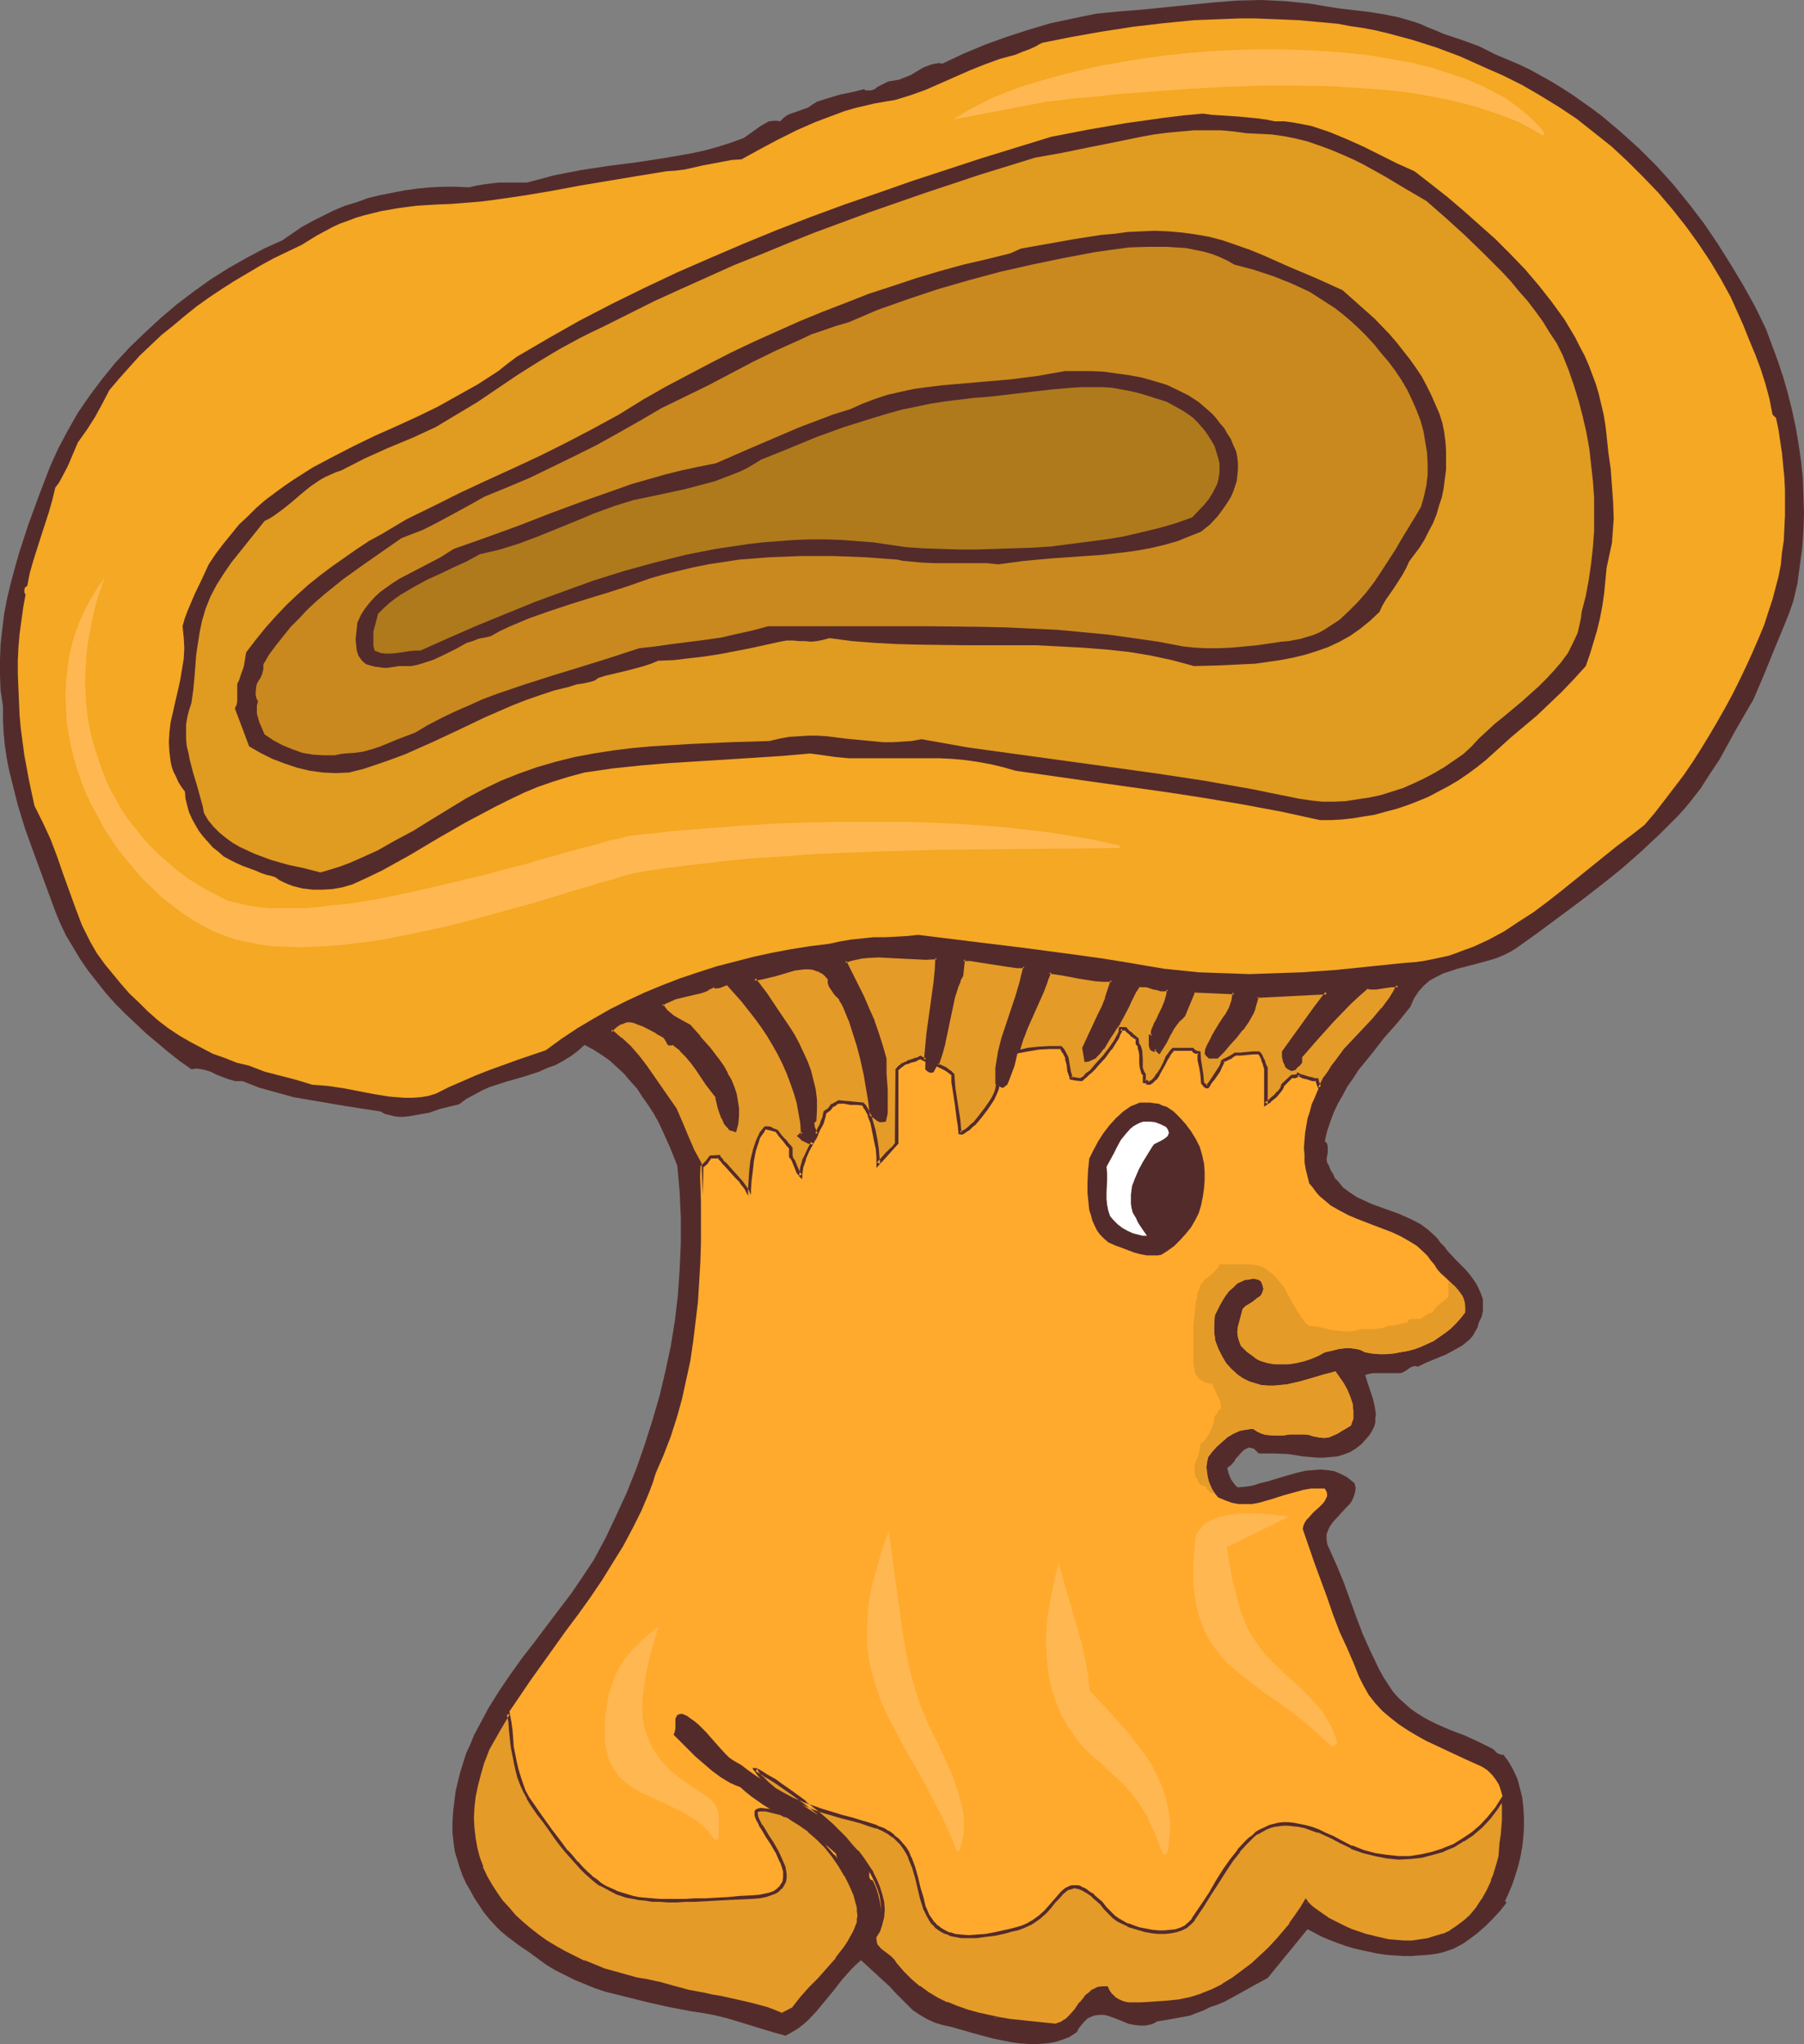 <?xml version="1.0" encoding="UTF-8" standalone="no"?>
<svg
   version="1.0"
   width="129.724mm"
   height="146.95mm"
   id="svg28"
   sodipodi:docname="Mushroom Guy 2.wmf"
   xmlns:inkscape="http://www.inkscape.org/namespaces/inkscape"
   xmlns:sodipodi="http://sodipodi.sourceforge.net/DTD/sodipodi-0.dtd"
   xmlns="http://www.w3.org/2000/svg"
   xmlns:svg="http://www.w3.org/2000/svg">
  <rect width="100%" height="100%" fill="#808080" stroke="none"/>
  <sodipodi:namedview
     id="namedview28"
     pagecolor="#ffffff"
     bordercolor="#000000"
     borderopacity="0.25"
     inkscape:showpageshadow="2"
     inkscape:pageopacity="0.0"
     inkscape:pagecheckerboard="0"
     inkscape:deskcolor="#d1d1d1"
     inkscape:document-units="mm" />
  <defs
     id="defs1">
    <pattern
       id="WMFhbasepattern"
       patternUnits="userSpaceOnUse"
       width="6"
       height="6"
       x="0"
       y="0" />
  </defs>
  <path
     style="fill:#542b2b;fill-opacity:1;fill-rule:evenodd;stroke:none"
     d="m 406.585,14.867 3.07,1.293 3.07,1.293 3.07,1.454 2.909,1.616 2.909,1.616 2.909,1.778 2.747,1.778 2.747,1.939 2.747,1.939 2.586,1.939 5.171,4.363 5.01,4.525 4.686,4.686 4.525,5.009 4.202,5.171 4.202,5.494 3.717,5.494 3.555,5.656 3.394,5.656 3.232,5.817 2.909,5.979 1.616,4.363 1.616,4.363 1.454,4.363 1.293,4.525 1.131,4.525 0.97,4.525 0.808,4.686 0.646,4.525 0.485,4.686 0.162,4.686 0.162,4.848 -0.162,4.686 -0.323,4.848 -0.646,4.686 -0.646,4.848 -1.131,4.848 -1.131,3.232 -1.293,3.232 -2.747,6.625 -2.747,6.787 -2.909,6.787 -4.686,8.08 -4.525,8.241 -2.586,3.878 -2.586,4.04 -2.909,3.717 -1.616,1.939 -1.616,1.778 -4.848,4.848 -5.171,4.848 -5.333,4.686 -5.656,4.525 -5.656,4.363 -5.656,4.201 -5.656,4.201 -5.656,4.04 -1.778,1.131 -1.939,0.97 -1.939,0.808 -2.101,0.646 -4.202,1.131 -4.363,1.131 -1.939,0.646 -1.939,0.646 -1.939,0.97 -1.778,0.97 -1.616,1.454 -1.293,1.454 -0.646,0.97 -0.646,0.97 -0.485,1.131 -0.485,1.131 -3.394,4.201 -3.717,4.201 -3.394,4.363 -3.555,4.363 -1.454,2.262 -1.616,2.262 -1.293,2.424 -1.293,2.262 -1.131,2.424 -0.97,2.586 -0.808,2.424 -0.646,2.747 0.323,0.323 0.323,0.323 0.162,0.808 v 0.808 0.808 l -0.162,0.97 -0.162,0.808 0.162,0.97 0.485,0.808 0.485,1.293 0.646,0.97 0.485,1.131 0.808,0.808 1.454,1.778 1.778,1.293 1.939,1.293 2.101,0.97 2.101,0.97 2.262,0.808 2.262,0.808 2.262,0.808 2.262,0.97 2.101,0.97 2.101,1.131 1.939,1.454 1.778,1.616 0.808,0.808 0.646,0.97 1.131,1.131 0.97,1.293 2.262,2.424 2.424,2.424 1.131,1.293 0.97,1.293 0.97,1.454 0.646,1.293 0.646,1.454 0.485,1.454 v 1.454 1.616 l -0.323,1.616 -0.808,1.616 -0.323,1.293 -0.646,1.131 -0.646,1.131 -0.808,0.97 -0.97,0.808 -0.97,0.808 -2.262,1.293 -2.424,1.293 -5.171,2.101 -2.262,1.131 -0.97,-0.162 -0.646,0.162 -0.646,0.323 -0.646,0.485 -1.293,0.808 -0.808,0.162 h -0.808 -2.262 -2.101 -2.101 l -0.97,0.162 -1.131,0.323 0.646,2.101 1.454,4.363 0.485,2.101 0.323,2.101 -0.162,1.131 v 1.131 l -0.323,1.131 -0.485,0.97 -0.646,1.131 -0.808,0.97 -1.454,1.616 -1.616,1.293 -1.616,0.97 -1.778,0.646 -1.616,0.485 -1.778,0.162 -1.939,0.162 h -1.778 l -3.717,-0.323 -4.04,-0.646 -4.04,-0.162 h -1.939 -2.101 l -0.646,-0.646 -0.646,-0.646 -0.646,-0.162 -0.646,-0.162 -0.485,0.162 -0.646,0.323 -0.485,0.323 -0.485,0.485 -1.131,1.293 -0.485,0.485 -0.323,0.646 -0.97,1.131 -0.485,0.323 -0.485,0.323 0.323,1.454 0.646,1.616 0.808,1.131 0.485,0.646 0.646,0.485 1.939,-0.162 2.101,-0.323 1.939,-0.646 2.101,-0.485 4.202,-1.293 4.04,-1.131 2.101,-0.485 1.939,-0.162 2.101,-0.162 1.939,0.162 1.939,0.323 1.778,0.808 0.97,0.485 0.808,0.485 0.97,0.808 0.808,0.646 0.323,1.293 -0.162,1.131 -0.323,1.131 -0.485,1.131 -0.646,0.97 -0.97,0.97 -1.778,1.939 -1.778,1.939 -0.808,1.131 -0.485,0.97 -0.485,1.293 v 1.131 l 0.162,1.293 0.162,0.646 0.323,0.646 2.101,4.686 1.939,4.686 3.394,9.373 1.778,4.686 2.101,4.686 2.262,4.686 1.131,2.101 1.454,2.262 1.293,1.939 1.454,1.616 1.616,1.454 1.616,1.454 1.616,1.131 1.778,1.131 1.778,0.97 1.939,0.97 3.717,1.616 3.878,1.454 3.878,1.778 1.939,0.97 1.939,0.97 1.131,1.131 0.808,0.323 0.485,0.162 0.323,-0.162 1.454,1.939 1.293,2.262 1.131,2.424 0.646,2.424 0.646,2.586 0.323,2.747 0.162,2.747 v 2.747 l -0.162,2.586 -0.323,2.747 -0.485,2.747 -0.646,2.586 -0.808,2.586 -0.808,2.424 -0.97,2.262 -0.97,2.101 0.485,0.323 -1.778,2.262 -1.939,2.101 -2.101,2.101 -2.424,2.101 -2.424,1.778 -1.131,0.808 -2.747,1.454 -1.454,0.485 -1.454,0.485 -1.454,0.323 -2.262,0.323 -2.424,0.162 -2.262,0.162 h -2.262 l -2.424,-0.162 -2.262,-0.162 -2.262,-0.323 -2.262,-0.485 -2.262,-0.485 -2.101,-0.485 -2.101,-0.646 -2.262,-0.808 -2.101,-0.808 -1.939,-0.808 -4.04,-2.101 -10.827,13.251 -3.878,2.101 -4.04,2.262 -3.878,2.101 -1.939,0.808 -1.939,0.646 -1.939,0.97 -1.778,0.646 -1.616,0.646 -1.616,0.323 -3.555,0.646 -1.778,0.323 -2.101,0.323 -0.808,0.485 -0.808,0.323 -1.616,0.323 h -1.454 l -1.454,-0.162 -1.616,-0.323 -2.747,-1.131 -1.293,-0.485 -1.293,-0.485 -1.293,-0.323 h -1.293 l -1.293,0.162 -1.293,0.485 -0.646,0.323 -0.485,0.485 -0.646,0.646 -0.646,0.808 -0.646,0.808 -0.485,0.97 -1.939,1.293 -2.101,0.808 -2.101,0.646 -2.262,0.323 -2.262,0.162 h -2.262 l -2.424,-0.162 -2.424,-0.323 -4.848,-0.97 -4.848,-1.293 -2.262,-0.646 -2.262,-0.646 -2.262,-0.646 -2.262,-0.485 -2.101,-0.646 -2.101,-0.97 -1.939,-1.131 -1.939,-1.293 -1.616,-1.616 -1.616,-1.616 -1.454,-1.454 -1.454,-1.616 -7.918,-7.272 -1.454,1.293 -1.293,1.293 -2.424,2.747 -2.262,2.909 -2.262,2.747 -2.262,2.747 -2.424,2.586 -1.293,1.131 -1.454,1.131 -1.616,0.97 -1.778,0.97 -2.909,-0.808 -3.232,-0.97 -6.302,-1.939 -3.232,-0.97 -3.232,-0.808 -3.394,-0.646 -3.232,-0.485 -5.979,-1.131 -5.818,-1.293 -5.818,-1.454 -5.818,-1.454 -2.909,-0.97 -2.747,-1.131 -2.747,-1.131 -2.586,-1.293 -2.586,-1.293 -2.424,-1.454 -2.424,-1.778 -2.424,-1.778 -1.939,-1.293 -1.778,-1.293 -1.939,-1.454 -1.778,-1.454 -1.616,-1.616 -1.616,-1.778 -1.454,-1.778 -1.293,-1.939 -1.293,-1.939 -1.131,-2.101 -1.131,-1.939 -0.97,-2.101 -0.808,-2.262 -0.646,-2.101 -0.646,-2.101 -0.323,-2.262 -0.323,-2.909 v -2.909 l 0.162,-2.747 0.323,-2.747 0.323,-2.747 0.646,-2.747 0.646,-2.586 0.808,-2.586 0.808,-2.586 1.131,-2.424 0.97,-2.424 1.293,-2.424 2.586,-4.848 2.909,-4.686 3.07,-4.525 3.232,-4.525 3.394,-4.363 3.394,-4.525 6.626,-8.726 3.07,-4.525 2.909,-4.363 3.232,-5.979 2.909,-6.141 2.909,-6.302 2.586,-6.464 2.262,-6.464 2.101,-6.625 1.939,-6.625 1.616,-6.787 1.454,-6.787 1.131,-6.949 0.808,-6.949 0.485,-6.949 0.323,-7.11 V 330.947 l -0.323,-7.11 -0.646,-7.11 -1.939,-4.848 -2.101,-4.686 -1.131,-2.424 -1.293,-2.262 -1.454,-2.262 -1.616,-2.262 -1.454,-2.262 -1.778,-1.939 -1.778,-2.101 -1.939,-1.778 -1.939,-1.778 -2.101,-1.454 -2.262,-1.454 -2.424,-1.293 -1.778,1.616 -1.939,1.454 -2.101,1.293 -2.101,1.131 -2.262,0.808 -2.101,0.97 -4.525,1.454 -4.525,1.293 -4.525,1.454 -2.101,0.97 -2.101,1.131 -2.101,1.131 -1.939,1.454 -2.747,0.646 -2.586,0.646 -2.747,0.97 -2.747,0.485 -2.747,0.485 -1.454,0.162 h -1.293 l -1.293,-0.162 -1.293,-0.323 -1.293,-0.323 -1.131,-0.646 -9.373,-1.454 -9.534,-1.616 -4.686,-0.808 -4.686,-1.293 -4.686,-1.293 -4.525,-1.778 h -0.97 -0.97 l -1.778,-0.485 -1.778,-0.646 -1.616,-0.646 -1.616,-0.808 -1.616,-0.485 -1.778,-0.323 H 53.005 l -0.97,0.162 -3.232,-2.262 -3.07,-2.424 -3.07,-2.586 -2.909,-2.424 -2.909,-2.747 -2.747,-2.586 -2.747,-2.747 -2.586,-2.909 -2.424,-3.07 -2.424,-3.07 -2.101,-3.07 -1.939,-3.232 -1.939,-3.232 -1.616,-3.393 -1.454,-3.555 -1.293,-3.555 -4.525,-12.281 -2.262,-6.302 -1.939,-6.302 -0.808,-3.232 -0.808,-3.232 -0.808,-3.232 -0.646,-3.393 -0.485,-3.393 -0.323,-3.393 -0.162,-3.555 v -3.555 L 0.162,187.612 0,183.411 v -4.201 l 0.162,-4.201 0.485,-4.201 0.485,-4.04 0.808,-4.201 0.97,-4.04 1.131,-4.201 1.131,-4.04 2.586,-7.918 2.909,-7.918 2.909,-7.595 2.262,-5.009 2.586,-4.848 2.747,-4.848 3.232,-4.686 3.394,-4.525 3.555,-4.363 3.878,-4.201 4.202,-4.04 4.202,-3.878 4.363,-3.717 4.686,-3.555 4.525,-3.232 4.848,-3.07 4.848,-2.747 4.848,-2.586 5.01,-2.262 2.586,-1.778 2.586,-1.778 2.909,-1.616 2.909,-1.454 2.909,-1.454 3.07,-1.293 3.232,-0.97 3.07,-1.131 3.394,-0.808 3.232,-0.646 3.394,-0.646 3.555,-0.485 3.394,-0.323 3.555,-0.162 h 3.394 l 3.555,0.162 2.101,-0.485 1.939,-0.323 3.878,-0.485 h 3.878 3.878 l 3.717,-0.97 3.555,-0.97 7.434,-1.454 7.434,-1.131 7.595,-0.97 7.434,-1.131 7.434,-1.293 3.717,-0.808 3.555,-0.97 3.555,-1.131 3.555,-1.293 1.131,-0.808 1.131,-0.808 2.262,-1.616 1.131,-0.646 1.131,-0.646 1.616,-0.162 h 0.646 l 0.808,0.162 0.97,-0.97 1.131,-0.808 1.293,-0.485 1.454,-0.485 1.293,-0.485 1.454,-0.485 1.131,-0.808 1.293,-0.808 3.07,-0.97 3.232,-0.97 3.232,-0.646 3.232,-0.808 0.485,0.323 h 0.646 0.808 l 0.97,-0.323 0.808,-0.646 0.97,-0.485 0.97,-0.485 0.97,-0.485 0.97,-0.162 0.97,-0.162 0.97,-0.162 1.616,-0.646 1.616,-0.646 1.616,-0.97 1.616,-0.97 1.616,-0.646 0.97,-0.323 0.808,-0.162 0.97,-0.162 0.97,0.162 5.818,-2.747 5.818,-2.424 5.818,-2.101 5.979,-1.939 5.979,-1.778 6.141,-1.293 3.07,-0.646 3.232,-0.646 3.232,-0.323 3.394,-0.323 6.141,-0.485 6.302,-0.646 6.464,-0.646 6.464,-0.646 6.302,-0.485 L 342.915,0 l 3.232,0.162 3.232,0.162 3.232,0.323 3.232,0.323 3.878,0.646 4.04,0.646 4.04,0.485 4.202,0.485 4.04,0.646 4.04,0.808 3.878,1.131 1.939,0.646 1.778,0.808 2.424,0.97 2.262,0.97 4.848,1.616 4.848,1.778 2.262,1.131 z"
     id="path1" />
  <path
     style="fill:#f4a823;fill-opacity:1;fill-rule:evenodd;stroke:none"
     d="m 403.353,18.26 5.171,2.262 5.171,2.586 5.01,2.909 5.01,3.07 4.848,3.232 4.686,3.717 4.686,3.717 4.363,4.04 4.202,4.201 4.202,4.363 3.717,4.363 3.717,4.686 3.394,4.686 3.232,4.848 2.909,4.848 2.747,5.009 3.394,7.595 1.616,4.04 1.616,3.878 1.454,3.878 1.293,4.04 1.131,4.201 0.808,4.201 0.97,0.97 0.646,3.07 0.485,3.232 0.485,3.232 0.323,3.393 0.323,3.232 0.162,3.393 v 3.555 3.393 l -0.162,3.393 -0.162,3.393 -0.485,3.232 -0.323,3.393 -0.646,3.232 -0.808,3.07 -0.808,3.07 -0.97,2.909 -1.293,4.04 -1.616,3.878 -1.616,3.717 -1.778,3.878 -1.778,3.717 -1.939,3.878 -1.939,3.555 -2.101,3.717 -2.101,3.555 -2.262,3.717 -2.262,3.555 -2.424,3.555 -2.586,3.393 -2.586,3.393 -2.747,3.555 -2.747,3.232 -3.717,2.909 -3.878,2.909 -15.029,12.12 -3.717,2.909 -3.878,2.909 -4.04,2.586 -3.878,2.586 -4.202,2.262 -4.202,1.939 -2.262,0.808 -2.101,0.808 -2.262,0.808 -2.262,0.485 -2.262,0.485 -2.424,0.485 -2.424,0.323 -2.424,0.162 -9.534,0.97 -9.373,0.97 -9.373,0.646 -9.373,0.323 -4.686,0.162 -4.525,-0.162 -4.686,-0.162 -4.686,-0.162 -4.686,-0.485 -4.686,-0.485 -4.848,-0.808 -4.686,-0.808 -6.949,-1.131 -6.949,-0.97 -14.544,-1.939 -14.544,-1.778 -14.382,-1.778 -2.909,0.323 -2.909,0.162 -3.07,0.162 h -3.232 l -3.07,0.323 -3.07,0.323 -2.909,0.485 -2.909,0.646 -5.171,0.646 -5.171,0.808 -5.171,0.97 -5.171,1.131 -5.01,1.293 -5.01,1.293 -5.01,1.616 -4.848,1.616 -5.01,1.939 -4.686,1.939 -4.848,2.262 -4.525,2.262 -4.525,2.586 -4.363,2.586 -4.363,2.909 -4.202,3.07 -7.595,2.586 -7.595,2.747 -3.717,1.454 -3.717,1.616 -3.717,1.616 -3.555,1.778 -2.101,0.646 -2.101,0.323 -2.101,0.162 h -2.101 l -2.101,-0.162 -2.101,-0.162 -4.04,-0.646 -4.202,-0.808 -4.202,-0.808 -4.363,-0.646 -2.101,-0.162 -2.101,-0.162 -2.101,-0.646 -2.101,-0.646 -4.363,-1.131 -4.363,-1.131 -2.101,-0.808 -2.101,-0.808 -3.394,-0.808 -3.232,-1.293 -3.232,-1.131 -3.07,-1.616 -3.07,-1.616 -3.07,-1.778 -2.909,-1.939 -2.747,-2.101 -2.747,-2.424 -2.424,-2.424 -2.586,-2.424 -2.262,-2.586 -2.262,-2.747 -2.262,-2.747 -2.101,-2.909 -1.778,-3.07 -2.262,-4.525 -1.778,-4.686 -3.394,-9.373 -1.616,-4.686 -1.778,-4.686 -2.101,-4.525 -1.131,-2.262 -1.131,-2.262 -1.454,-6.787 -1.293,-6.949 -0.97,-7.272 -0.323,-3.555 -0.162,-3.717 -0.162,-3.717 -0.162,-3.717 v -3.717 l 0.162,-3.555 0.323,-3.717 0.485,-3.555 0.485,-3.555 0.646,-3.555 -0.323,-0.646 v -0.646 l 0.162,-0.646 0.646,-0.485 0.646,-3.393 0.97,-3.393 2.101,-6.625 2.101,-6.464 0.97,-3.393 0.808,-3.393 0.97,-1.293 0.808,-1.454 1.616,-3.07 2.747,-6.464 2.424,-3.393 2.262,-3.555 1.939,-3.555 1.939,-3.717 2.747,-3.232 2.747,-3.07 2.747,-3.07 2.909,-2.747 3.07,-2.909 3.232,-2.586 3.07,-2.586 3.232,-2.586 3.394,-2.424 3.394,-2.262 3.555,-2.262 3.555,-2.101 3.555,-2.101 3.555,-1.939 3.717,-1.778 3.717,-1.778 2.101,-1.293 2.101,-1.293 4.202,-2.262 2.101,-0.97 2.262,-0.808 2.101,-0.808 2.262,-0.646 4.525,-1.131 4.686,-0.808 2.424,-0.323 2.586,-0.323 2.424,-0.162 2.747,-0.162 4.04,-0.162 4.04,-0.323 4.04,-0.323 3.878,-0.485 7.757,-1.131 7.757,-1.293 7.757,-1.454 7.757,-1.293 7.757,-1.293 7.918,-1.293 2.424,-0.162 2.586,-0.323 5.01,-1.131 5.171,-0.97 2.586,-0.485 2.586,-0.162 5.01,-2.747 4.848,-2.586 5.171,-2.586 5.171,-2.262 5.171,-1.939 2.586,-0.97 2.747,-0.808 2.747,-0.646 2.747,-0.646 2.747,-0.485 2.909,-0.485 4.202,-1.293 4.04,-1.454 8.08,-3.555 4.04,-1.778 4.04,-1.616 4.04,-1.454 4.202,-1.131 1.939,-0.808 1.778,-0.646 1.778,-0.808 0.808,-0.485 0.97,-0.485 8.08,-1.616 8.242,-1.454 8.403,-1.293 8.242,-0.97 8.242,-0.808 8.242,-0.323 4.202,-0.162 h 4.202 l 4.04,0.162 4.04,0.162 3.717,0.162 3.555,0.323 3.555,0.323 3.555,0.323 3.394,0.646 3.394,0.485 3.394,0.646 3.394,0.808 6.626,1.778 6.626,2.101 6.464,2.424 z"
     id="path2" />
  <path
     style="fill:#542b2b;fill-opacity:1;fill-rule:evenodd;stroke:none"
     d="m 346.47,32.965 h 2.586 l 2.424,0.323 2.586,0.485 2.424,0.485 2.424,0.808 2.424,0.808 4.686,1.939 4.686,2.101 9.05,4.525 4.686,2.101 4.363,3.393 4.525,3.555 4.363,3.717 4.363,3.878 4.363,3.878 4.04,4.04 4.04,4.201 3.717,4.363 3.555,4.525 3.394,4.686 1.454,2.424 1.454,2.424 1.293,2.586 1.293,2.424 1.131,2.586 0.97,2.586 0.97,2.586 0.808,2.747 0.646,2.747 0.646,2.747 0.485,2.909 0.323,2.747 0.485,4.686 0.646,4.525 0.323,4.525 0.323,4.363 0.162,4.525 -0.323,4.363 -0.162,2.262 -0.485,2.262 -0.485,2.262 -0.485,2.262 -0.323,3.393 -0.323,3.393 -0.485,3.393 -0.646,3.393 -0.808,3.393 -0.97,3.232 -0.97,3.232 -1.131,3.232 -3.232,3.555 -3.232,3.393 -3.394,3.232 -3.394,3.232 -7.11,5.979 -6.787,6.141 -2.424,1.939 -2.424,1.778 -2.586,1.778 -2.747,1.616 -2.747,1.454 -2.747,1.454 -2.747,1.131 -2.909,1.131 -2.909,0.97 -3.07,0.808 -2.909,0.808 -3.07,0.485 -2.909,0.485 -2.909,0.323 -3.07,0.162 h -2.909 l -10.342,-2.262 -10.342,-1.939 -10.504,-1.778 -10.504,-1.616 -10.342,-1.454 -10.342,-1.454 -10.181,-1.454 -10.181,-1.454 -3.394,-0.97 -3.394,-0.808 -3.555,-0.646 -3.394,-0.485 -3.555,-0.323 -3.394,-0.162 h -6.949 -3.555 -10.504 -3.555 l -3.555,-0.323 -3.394,-0.485 -3.717,-0.485 -7.272,0.646 -7.434,0.485 -15.352,0.97 -7.918,0.485 -7.757,0.646 -7.757,0.808 -7.757,1.131 -4.202,1.131 -4.202,1.293 -4.202,1.454 -3.878,1.616 -4.04,1.939 -3.878,1.939 -7.918,4.201 -7.595,4.363 -7.595,4.525 -7.595,4.201 -4.04,1.939 -3.878,1.778 -2.747,0.808 -2.747,0.485 -2.747,0.162 h -2.586 l -2.747,-0.323 -2.586,-0.646 -1.293,-0.485 -1.131,-0.485 -1.293,-0.646 -1.131,-0.808 -0.485,-0.162 -0.485,-0.162 -1.454,-0.323 -1.454,-0.485 -1.454,-0.646 -1.778,-0.646 -1.778,-0.646 -1.778,-0.808 -1.616,-0.808 -1.778,-0.97 -1.454,-1.293 -1.454,-1.131 -1.293,-1.454 -1.293,-1.454 -1.131,-1.454 -0.97,-1.616 -0.97,-1.778 -0.808,-1.778 -0.485,-1.778 -0.485,-1.939 -0.162,-1.939 -0.97,-1.293 -0.808,-1.293 -0.646,-1.454 -0.646,-1.293 -0.485,-1.293 -0.323,-1.454 -0.323,-2.586 -0.162,-2.747 0.162,-2.747 0.323,-2.747 0.646,-2.747 0.646,-2.909 0.646,-2.747 0.646,-2.909 0.485,-2.909 0.485,-2.909 0.162,-2.909 -0.162,-2.909 -0.323,-3.07 0.646,-2.262 0.808,-2.101 1.778,-4.201 1.939,-4.04 1.939,-4.201 1.939,-2.909 2.101,-2.747 2.101,-2.586 2.101,-2.586 2.424,-2.262 2.262,-2.262 2.424,-2.101 2.586,-1.939 2.424,-1.778 2.586,-1.778 5.333,-3.393 5.494,-2.909 5.656,-2.909 5.656,-2.747 5.818,-2.586 5.656,-2.586 5.656,-2.747 5.494,-3.07 5.494,-3.07 2.747,-1.778 2.747,-1.778 2.424,-1.939 2.586,-1.939 8.565,-5.009 8.565,-4.848 8.726,-4.525 8.888,-4.363 8.888,-4.201 8.888,-3.878 9.05,-3.878 9.05,-3.717 9.211,-3.555 9.211,-3.393 9.373,-3.232 9.211,-3.232 18.746,-6.141 18.907,-5.817 10.019,-1.939 10.342,-1.778 10.342,-1.454 5.333,-0.646 5.171,-0.485 2.262,0.323 2.424,0.162 5.01,0.323 5.01,0.485 2.424,0.323 z"
     id="path3" />
  <path
     style="fill:#e09b21;fill-opacity:1;fill-rule:evenodd;stroke:none"
     d="m 387.678,54.619 5.171,4.525 5.171,4.686 5.01,4.848 5.01,5.009 2.424,2.586 2.262,2.747 2.424,2.747 2.101,2.747 2.101,2.909 1.778,2.909 1.939,2.909 1.616,3.232 1.616,4.04 1.454,4.201 1.293,4.201 1.131,4.363 0.97,4.201 0.808,4.525 0.485,4.363 0.485,4.363 0.323,4.525 v 4.525 4.363 l -0.323,4.525 -0.485,4.363 -0.646,4.525 -0.808,4.363 -1.131,4.363 -0.162,1.454 -0.323,1.616 -0.323,1.454 -0.323,1.293 -1.293,2.747 -1.293,2.586 -1.778,2.424 -1.939,2.262 -2.101,2.262 -2.101,2.101 -4.686,4.201 -4.848,4.04 -2.424,1.939 -2.262,2.101 -2.101,1.939 -1.939,2.101 -2.262,2.101 -2.586,1.778 -2.586,1.778 -2.747,1.616 -2.747,1.454 -2.747,1.293 -2.909,1.293 -3.07,0.97 -3.07,0.97 -3.07,0.646 -3.232,0.485 -3.07,0.485 -3.232,0.162 h -3.232 l -3.07,-0.323 -3.232,-0.485 -6.464,-1.293 -6.302,-1.293 -12.766,-2.262 -12.766,-1.939 -12.766,-1.778 -25.856,-3.555 -12.928,-1.778 -12.766,-2.262 -2.747,0.485 -2.586,0.162 -2.586,0.162 h -2.586 l -5.01,-0.485 -5.171,-0.485 -5.01,-0.646 -2.586,-0.162 h -2.586 l -2.424,0.162 -2.747,0.162 -2.586,0.485 -2.747,0.646 -5.333,0.162 -5.333,0.162 -10.827,0.485 -5.333,0.323 -5.333,0.323 -5.333,0.485 -5.171,0.646 -5.171,0.808 -5.171,0.97 -5.171,1.293 -5.01,1.454 -5.01,1.778 -4.848,1.939 -4.686,2.262 -4.848,2.586 -9.534,5.817 -4.686,2.909 -4.848,2.586 -4.848,2.747 -5.01,2.262 -2.586,1.131 -2.586,0.97 -2.586,0.808 -2.747,0.808 -4.363,-1.131 -4.525,-0.97 -4.525,-1.293 -4.363,-1.616 -2.101,-0.97 -2.101,-0.97 -1.939,-1.131 -1.778,-1.293 -1.778,-1.454 -1.616,-1.616 -1.454,-1.778 -1.131,-1.939 -0.323,-1.778 -0.485,-1.778 -0.97,-3.555 -1.131,-3.717 -0.97,-3.717 -0.323,-1.778 -0.485,-1.939 -0.162,-1.939 v -1.939 -1.939 l 0.323,-1.939 0.485,-1.939 0.646,-1.939 0.485,-3.393 0.323,-3.393 0.485,-6.302 0.485,-3.232 0.485,-3.07 0.646,-3.07 0.97,-3.232 0.646,-1.616 0.646,-1.616 1.616,-3.07 1.939,-3.07 2.101,-3.07 4.525,-5.656 4.525,-5.656 1.293,-0.646 1.293,-0.808 2.424,-1.778 2.424,-1.939 2.424,-2.101 2.586,-2.101 2.586,-1.778 1.454,-0.808 1.454,-0.646 1.454,-0.646 1.454,-0.485 6.302,-3.232 6.464,-2.909 6.626,-2.747 6.302,-2.909 5.656,-3.393 5.656,-3.393 5.494,-3.717 5.494,-3.717 5.656,-3.555 5.656,-3.393 5.656,-3.07 2.909,-1.454 3.07,-1.454 7.11,-3.555 7.11,-3.555 7.11,-3.232 14.382,-6.464 7.272,-2.909 7.434,-3.07 7.272,-2.909 14.867,-5.494 14.867,-5.171 15.029,-5.009 15.19,-4.686 7.272,-1.293 7.11,-1.454 7.272,-1.454 7.11,-1.454 3.555,-0.646 3.717,-0.485 3.555,-0.323 3.555,-0.323 h 3.555 3.717 l 3.555,0.323 3.555,0.485 3.555,0.162 3.232,0.162 3.394,0.485 3.232,0.646 3.232,0.808 3.232,1.131 3.07,1.131 3.07,1.293 2.909,1.293 2.909,1.454 5.818,3.232 5.656,3.393 z"
     id="path4" />
  <path
     style="fill:#542b2b;fill-opacity:1;fill-rule:evenodd;stroke:none"
     d="m 364.892,78.858 4.363,3.878 4.363,3.878 4.04,4.201 1.939,2.262 1.778,2.262 1.778,2.262 1.616,2.262 1.616,2.424 1.293,2.424 1.293,2.586 1.131,2.586 1.131,2.586 0.808,2.586 0.485,2.424 0.323,2.586 0.162,2.424 v 2.586 2.586 l -0.323,2.424 -0.323,2.586 -0.485,2.424 -0.808,2.424 -0.646,2.262 -0.97,2.424 -1.131,2.101 -1.131,2.262 -1.293,2.101 -1.454,1.939 -1.454,1.939 -0.808,1.778 -0.97,1.778 -2.262,3.555 -1.131,1.616 -1.131,1.616 -0.97,1.616 -0.808,1.778 -2.586,2.424 -2.586,2.101 -2.747,1.939 -2.909,1.616 -3.07,1.454 -3.232,1.131 -3.07,0.97 -3.394,0.808 -3.394,0.646 -3.394,0.485 -3.394,0.485 -3.394,0.162 -6.787,0.323 -6.464,0.162 -2.909,-0.808 -3.07,-0.808 -5.979,-1.293 -5.979,-0.97 -6.141,-0.646 -6.302,-0.485 -6.141,-0.323 -6.302,-0.323 h -6.302 -12.605 l -12.605,-0.162 -6.302,-0.162 -6.141,-0.323 -6.141,-0.485 -6.141,-0.808 -1.778,0.485 -1.616,0.323 -1.616,0.162 -1.616,-0.162 h -1.616 l -1.616,-0.162 h -1.778 l -1.778,0.323 -8.08,1.778 -8.403,1.616 -4.202,0.646 -4.202,0.485 -4.04,0.485 -4.202,0.162 -1.939,0.808 -1.939,0.646 -4.202,1.131 -4.04,0.97 -2.101,0.485 -2.101,0.646 -0.808,0.646 -0.97,0.323 -2.101,0.485 -2.101,0.323 -0.97,0.323 -0.97,0.323 -4.04,0.97 -3.878,1.293 -3.717,1.293 -3.717,1.454 -7.434,3.232 -7.11,3.393 -7.272,3.393 -7.272,3.232 -3.878,1.454 -3.717,1.293 -3.878,1.293 -3.878,0.97 -3.555,0.162 -3.555,-0.162 -3.555,-0.485 -3.394,-0.808 -3.394,-1.131 -3.394,-1.293 -3.232,-1.616 -3.07,-1.778 -3.878,-10.342 0.485,-0.97 0.162,-0.97 v -3.717 -0.97 l 0.485,-0.97 0.646,-1.939 0.646,-1.778 0.323,-1.939 0.323,-1.939 2.586,-3.393 2.747,-3.393 2.747,-3.07 2.909,-3.07 2.909,-2.747 3.07,-2.747 3.232,-2.586 3.232,-2.424 3.232,-2.262 3.232,-2.262 3.394,-2.262 3.555,-1.939 6.787,-4.04 7.272,-3.555 7.11,-3.555 7.272,-3.393 7.434,-3.393 7.272,-3.393 7.11,-3.555 7.11,-3.717 7.11,-3.878 3.394,-2.101 3.394,-2.101 5.979,-3.393 5.818,-3.07 6.141,-3.232 5.979,-3.07 6.141,-2.909 6.141,-2.747 6.141,-2.747 6.302,-2.586 6.302,-2.424 6.141,-2.424 6.464,-2.101 6.302,-2.101 6.464,-1.939 6.464,-1.778 6.302,-1.454 6.464,-1.616 2.909,-1.293 7.272,-1.293 7.272,-1.293 7.272,-1.131 3.717,-0.323 3.555,-0.485 3.717,-0.162 3.555,-0.162 3.717,0.162 3.717,0.323 3.555,0.485 3.717,0.646 3.717,0.97 3.717,1.293 3.717,1.293 3.555,1.454 7.272,3.232 7.272,3.07 z"
     id="path5" />
  <path
     style="fill:#c9891e;fill-opacity:1;fill-rule:evenodd;stroke:none"
     d="m 335.481,71.91 5.494,1.454 5.333,1.778 2.424,0.97 2.424,0.97 2.424,1.131 2.424,1.131 2.262,1.454 2.262,1.454 2.262,1.454 2.262,1.778 2.101,1.778 2.101,1.939 2.101,2.101 2.101,2.262 1.939,2.424 1.939,2.262 1.939,2.586 1.616,2.424 1.616,2.747 1.293,2.747 1.131,2.586 1.131,2.909 0.808,2.909 0.485,2.909 0.485,2.909 0.162,2.909 v 3.07 l -0.323,2.909 -0.646,2.909 -0.808,2.909 -1.616,2.747 -1.778,2.909 -1.778,2.909 -1.778,3.07 -3.878,5.979 -1.939,2.909 -2.101,2.747 -2.424,2.747 -2.424,2.424 -2.424,2.262 -1.454,0.97 -2.747,1.778 -1.454,0.808 -1.616,0.646 -1.616,0.485 -1.616,0.485 -1.616,0.323 -1.778,0.323 -1.939,0.162 -3.232,0.485 -3.394,0.485 -3.394,0.323 -3.555,0.323 -3.394,0.162 h -3.394 l -3.232,-0.162 -3.07,-0.323 -6.787,-1.293 -6.787,-0.97 -6.949,-0.97 -6.787,-0.646 -6.949,-0.646 -6.787,-0.323 -6.949,-0.323 -7.11,-0.162 -14.059,-0.162 h -14.221 -14.706 -14.706 l -4.202,1.131 -4.363,0.97 -4.202,0.97 -4.525,0.646 -8.888,1.131 -4.525,0.646 -4.363,0.485 -7.918,2.586 -7.757,2.424 -7.918,2.424 -7.595,2.424 -7.595,2.586 -3.878,1.454 -3.555,1.616 -3.717,1.616 -3.717,1.778 -3.717,1.939 -3.555,2.101 -4.686,1.778 -4.686,1.939 -2.424,0.808 -2.424,0.646 -2.424,0.323 -2.424,0.162 -1.293,0.162 -1.454,0.323 H 88.072 l -2.909,-0.162 -2.909,-0.485 -2.747,-0.97 -2.747,-1.131 -2.424,-1.293 -2.424,-1.616 -0.97,-2.262 -0.485,-1.131 -0.323,-1.131 -0.323,-1.131 v -1.131 -1.131 l 0.323,-1.131 -0.323,-0.485 -0.162,-0.485 -0.162,-0.646 v -0.808 l 0.162,-1.616 0.162,-0.646 0.323,-0.646 0.646,-0.97 0.485,-1.131 0.323,-1.293 v -1.293 l 1.616,-2.747 1.939,-2.586 1.939,-2.424 1.939,-2.424 2.262,-2.262 2.101,-2.262 2.424,-2.262 2.424,-2.101 5.01,-4.04 5.171,-3.717 5.333,-3.717 5.333,-3.717 2.909,-1.131 2.909,-1.131 2.909,-1.454 2.747,-1.454 5.656,-3.07 5.494,-3.07 6.302,-2.586 6.141,-2.586 5.979,-2.909 5.979,-2.909 6.141,-3.07 5.818,-3.232 5.979,-3.393 5.818,-3.393 6.302,-3.07 6.302,-3.07 6.141,-3.232 6.141,-3.232 6.302,-3.07 6.464,-2.909 3.07,-1.454 3.394,-1.131 3.232,-1.131 3.394,-0.97 7.918,-3.393 8.242,-2.909 8.242,-2.747 8.403,-2.424 8.403,-2.262 8.565,-1.939 8.565,-1.778 8.565,-1.616 2.262,-0.323 2.262,-0.323 4.848,-0.646 5.01,-0.162 h 5.171 l 2.586,0.162 2.586,0.162 2.424,0.485 2.424,0.485 2.262,0.646 2.101,0.808 2.101,0.97 z"
     id="path6" />
  <path
     style="fill:#542b2b;fill-opacity:1;fill-rule:evenodd;stroke:none"
     d="m 335.966,122.651 0.323,1.616 0.162,1.616 v 1.778 l -0.162,1.454 -0.162,1.616 -0.485,1.454 -0.485,1.454 -0.646,1.454 -0.808,1.293 -0.97,1.454 -1.778,2.424 -2.101,2.262 -2.424,1.939 -3.232,1.293 -3.232,1.293 -3.394,0.97 -3.394,0.808 -3.394,0.646 -3.232,0.485 -6.949,0.808 -6.949,0.485 -6.949,0.485 -7.11,0.646 -3.717,0.485 -3.555,0.485 -1.454,-0.162 -1.616,-0.162 h -3.394 -10.827 l -3.555,-0.162 -3.394,-0.323 -1.778,-0.162 -1.454,-0.323 -8.726,-0.646 -8.726,-0.323 h -8.726 l -4.202,0.162 -4.202,0.162 -4.202,0.323 -4.202,0.323 -4.202,0.646 -4.202,0.646 -4.04,0.808 -4.04,0.97 -4.04,0.97 -3.878,1.131 -5.494,1.939 -5.494,1.778 -5.333,1.616 -5.656,1.778 -5.333,1.778 -5.494,1.939 -5.333,2.262 -2.424,1.131 -2.586,1.454 -1.616,0.323 -1.616,0.323 -1.616,0.646 -1.616,0.485 -2.909,1.616 -2.909,1.454 -3.07,1.454 -1.454,0.485 -1.454,0.485 -1.616,0.485 -1.616,0.323 h -1.616 -1.778 l -0.97,0.162 -1.131,0.162 -1.131,0.162 h -0.97 l -1.131,-0.162 -1.293,-0.162 -2.262,-0.646 -0.646,-0.485 -0.646,-0.646 -0.323,-0.485 -0.485,-0.646 -0.485,-1.454 -0.162,-1.454 -0.162,-1.616 0.162,-1.454 0.323,-3.07 0.97,-2.101 1.131,-1.778 1.293,-1.616 1.454,-1.616 1.454,-1.293 1.778,-1.293 1.616,-1.131 1.778,-1.131 3.717,-1.939 3.717,-1.939 3.717,-1.939 3.555,-2.262 8.726,-3.07 8.888,-3.232 8.726,-3.393 8.726,-3.232 8.726,-3.07 4.525,-1.616 4.525,-1.293 4.525,-1.293 4.525,-1.131 4.525,-0.97 4.848,-0.97 8.888,-3.878 9.05,-3.878 4.525,-1.939 4.686,-1.778 4.686,-1.778 4.686,-1.454 3.232,-1.454 3.394,-1.293 3.394,-1.131 3.555,-0.808 3.717,-0.808 3.555,-0.485 3.878,-0.485 3.717,-0.323 7.434,-0.646 7.595,-0.646 7.595,-0.97 3.555,-0.646 3.717,-0.646 h 3.555 3.555 l 3.555,0.162 3.394,0.485 3.555,0.485 3.394,0.646 3.394,0.97 3.232,0.97 3.07,1.454 2.909,1.454 2.747,1.778 2.424,2.101 1.293,1.131 1.131,1.293 0.97,1.293 1.131,1.293 0.808,1.454 0.97,1.454 0.646,1.616 z"
     id="path7" />
  <path
     style="fill:#af7a1c;fill-opacity:1;fill-rule:evenodd;stroke:none"
     d="m 312.696,107.784 1.454,0.485 1.616,0.485 1.454,0.485 1.454,0.808 1.454,0.808 1.454,0.808 1.454,0.97 1.293,0.97 1.131,1.131 1.131,1.293 0.97,1.131 0.97,1.454 0.808,1.293 0.808,1.454 0.485,1.616 0.485,1.616 0.323,1.293 v 1.131 1.293 l -0.162,1.131 -0.162,0.97 -0.323,1.131 -0.97,1.939 -1.131,1.939 -1.454,1.778 -3.232,3.393 -4.525,1.616 -4.525,1.293 -4.686,1.131 -4.848,1.131 -4.848,0.808 -5.01,0.646 -5.01,0.646 -5.01,0.646 -5.01,0.323 -5.01,0.162 -5.01,0.162 -5.01,0.162 h -5.01 l -4.848,-0.162 -4.848,-0.162 -4.686,-0.323 -4.363,-0.646 -4.363,-0.646 -4.202,-0.323 -4.363,-0.323 -4.363,-0.162 h -4.363 l -4.202,0.162 -4.363,0.323 -4.202,0.323 -4.202,0.485 -4.202,0.646 -4.363,0.646 -4.202,0.808 -4.04,0.808 -8.403,2.101 -8.242,2.262 -8.242,2.586 -8.08,2.909 -7.918,2.909 -7.918,3.232 -7.918,3.232 -7.757,3.393 -7.595,3.393 h -1.616 l -1.454,0.162 -3.232,0.485 -1.616,0.162 h -1.454 l -1.454,-0.162 -0.808,-0.323 -0.808,-0.323 -0.323,-1.293 v -1.293 -1.293 -1.293 l 0.646,-2.424 0.646,-2.424 1.454,-1.454 1.616,-1.454 1.454,-1.131 1.616,-1.131 3.555,-2.101 3.555,-1.939 3.555,-1.616 3.717,-1.778 3.555,-1.616 3.555,-1.939 2.747,-0.646 2.747,-0.646 5.171,-1.616 5.171,-1.939 5.171,-2.101 5.171,-2.101 5.01,-2.101 5.333,-1.939 5.171,-1.616 4.686,-0.97 4.525,-0.97 4.525,-0.97 4.363,-1.131 4.202,-1.131 4.202,-1.616 2.101,-0.808 2.101,-0.97 1.939,-1.131 2.101,-1.293 7.595,-3.07 7.434,-3.07 7.595,-2.747 7.757,-2.424 3.717,-1.131 4.04,-1.131 3.878,-0.808 3.878,-0.808 4.04,-0.646 4.04,-0.485 4.04,-0.485 4.202,-0.323 5.494,-0.646 5.494,-0.646 5.656,-0.646 5.494,-0.485 2.747,-0.162 h 2.747 2.747 l 2.747,0.162 2.747,0.485 2.586,0.485 2.586,0.646 z"
     id="path8" />
  <path
     style="fill:#ffaa2d;fill-opacity:1;fill-rule:evenodd;stroke:none"
     d="m 254.681,260.33 -0.162,3.717 -0.485,3.717 -0.323,3.717 -0.646,3.717 -0.97,7.595 -0.485,3.878 -0.162,3.878 0.485,0.485 0.485,0.323 0.646,0.162 0.646,-0.162 0.808,-1.454 0.646,-1.616 0.97,-3.232 0.808,-3.232 1.293,-6.787 0.808,-3.555 0.97,-3.232 0.646,-1.616 0.646,-1.616 0.485,-4.363 h 2.101 l 1.939,0.323 1.939,0.323 2.101,0.323 4.363,0.808 2.101,0.162 2.101,0.162 -0.323,1.939 -0.485,1.939 -1.131,4.04 -1.293,3.878 -1.293,3.878 -1.293,3.878 -0.97,3.878 -0.323,1.939 -0.323,2.101 -0.162,2.101 v 2.101 l 0.323,0.323 0.485,0.485 0.323,0.162 0.323,0.162 h 0.323 l 0.323,-0.162 0.323,-0.323 0.485,-0.323 0.485,-1.131 0.485,-1.293 0.97,-2.586 0.323,-1.293 0.323,-1.454 0.646,-2.586 0.808,-2.586 1.131,-2.424 4.363,-10.342 1.131,-2.424 0.808,-2.586 4.202,0.646 4.04,0.808 4.363,0.646 2.262,0.162 2.101,0.162 -0.646,2.424 -0.808,2.262 -0.97,2.424 -0.97,2.262 -1.131,2.262 -1.131,2.262 -1.939,4.525 0.485,3.232 h 0.808 l 0.646,-0.323 0.646,-0.323 0.485,-0.485 0.97,-0.97 0.97,-1.293 1.778,-2.747 0.808,-1.454 0.97,-1.293 0.97,-1.293 0.808,-1.454 1.616,-3.07 0.646,-1.616 0.808,-1.454 0.646,-1.293 0.646,-1.131 1.131,-0.162 h 1.131 l 0.97,0.323 1.131,0.323 0.97,0.323 0.97,0.162 0.808,0.162 0.97,-0.162 v 0.808 0.97 l -0.485,1.616 -0.646,1.616 -0.808,1.616 -0.808,1.454 -0.808,1.454 -0.485,1.616 -0.162,1.454 h -0.485 v 0.323 0.485 l -0.162,1.131 v 0.485 l 0.162,0.646 0.323,0.485 0.485,0.323 0.485,-0.485 0.97,0.97 0.97,-1.293 0.646,-1.293 1.454,-2.586 0.646,-1.131 0.808,-1.293 0.97,-1.131 1.131,-1.131 2.909,-6.625 10.989,0.323 -0.162,1.131 -0.162,1.131 -0.323,0.97 -0.485,0.97 -1.131,2.101 -1.293,1.939 -1.293,1.939 -1.131,2.101 -0.97,2.101 -0.485,0.97 -0.162,1.293 0.162,0.323 0.323,0.323 0.323,0.162 h 0.485 1.616 l 1.616,-1.616 1.616,-1.939 1.778,-1.939 1.616,-1.939 1.454,-2.262 1.293,-2.101 0.485,-1.131 0.485,-1.131 0.323,-1.293 0.162,-1.131 19.069,-0.97 -3.232,4.201 -2.909,4.04 -5.818,7.918 0.162,1.293 0.162,1.293 0.323,0.646 0.323,0.646 0.646,0.485 0.808,0.323 h 0.323 l 0.323,-0.323 0.485,-0.485 0.646,-0.485 0.485,-0.646 v -1.454 l 4.363,-5.009 4.363,-4.848 4.525,-4.686 2.424,-2.262 2.424,-2.101 1.131,0.162 h 1.131 l 2.262,-0.323 1.939,-0.323 h 1.131 l 0.97,0.162 -0.97,1.616 -1.131,1.616 -2.262,3.07 -2.424,2.909 -2.586,2.747 -2.586,2.747 -2.586,2.747 -2.262,2.909 -1.131,1.616 -0.97,1.454 -1.131,1.616 -0.97,1.778 -0.97,1.616 -0.808,1.939 -0.808,1.778 -0.485,1.939 -0.646,1.939 -0.323,1.939 -0.323,1.939 -0.162,1.939 -0.162,2.101 0.162,1.939 v 1.939 l 0.323,1.939 0.485,1.939 0.485,1.939 0.97,1.131 0.808,1.131 0.97,1.131 0.97,0.808 2.101,1.778 2.262,1.293 2.424,1.293 2.262,0.97 5.01,1.939 4.686,1.778 2.424,1.131 2.262,1.293 2.101,1.293 1.939,1.778 0.97,0.97 0.808,1.131 0.97,1.131 0.808,1.293 0.97,1.131 1.454,1.293 2.586,2.586 1.131,1.293 0.646,0.808 0.323,0.808 0.323,0.808 0.162,0.97 v 0.97 1.131 l -1.131,1.454 -1.293,1.454 -1.454,1.454 -1.454,1.131 -1.616,1.131 -1.616,1.131 -1.778,0.808 -1.778,0.808 -1.778,0.646 -1.939,0.485 -1.939,0.323 -1.778,0.323 -1.939,0.162 h -1.939 l -1.778,-0.162 -1.939,-0.323 -1.293,-0.646 -1.293,-0.323 -1.454,-0.162 h -1.293 l -1.616,0.162 -1.293,0.323 -2.747,0.646 -1.778,0.97 -1.939,0.808 -1.939,0.646 -2.101,0.485 -2.101,0.323 h -1.939 -1.939 l -1.778,-0.323 -1.131,-0.323 -0.97,-0.323 -0.97,-0.485 -0.808,-0.646 -1.778,-1.293 -1.616,-1.616 -0.485,-1.293 -0.323,-1.131 -0.162,-1.293 0.162,-1.454 0.646,-2.424 0.646,-2.424 0.808,-0.808 1.131,-0.646 0.97,-0.646 0.97,-0.808 0.97,-0.646 0.323,-0.485 0.162,-0.485 0.162,-0.323 0.162,-0.646 -0.162,-0.485 -0.162,-0.646 -0.323,-0.808 -0.646,-0.485 -0.646,-0.162 -0.808,-0.162 -1.616,0.323 h -0.646 l -0.646,0.323 -1.454,0.646 -1.131,1.131 -1.131,0.97 -0.97,1.293 -0.808,1.293 -0.808,1.454 -1.293,2.586 -0.162,2.424 v 2.262 l 0.323,2.262 0.808,2.101 0.97,1.939 1.131,1.939 1.454,1.616 1.778,1.616 1.454,0.97 1.616,0.808 1.616,0.485 1.616,0.485 1.778,0.162 h 1.778 l 1.616,-0.162 1.778,-0.162 3.555,-0.808 3.394,-0.97 3.232,-0.97 3.07,-0.808 1.131,1.616 1.131,1.616 0.97,1.778 0.808,1.939 0.646,1.939 0.162,1.939 v 0.97 1.131 l -0.323,0.808 -0.323,0.97 -1.293,0.808 -1.131,0.646 -1.293,0.808 -1.131,0.485 -1.131,0.485 -1.293,0.162 -1.454,-0.162 -0.808,-0.162 -0.808,-0.162 -0.97,-0.323 -1.131,-0.162 h -2.101 -2.101 l -1.939,0.323 h -2.101 l -1.939,-0.162 -0.97,-0.162 -0.97,-0.323 -0.97,-0.485 -0.97,-0.646 h -0.97 l -0.97,0.162 -0.97,0.162 -0.808,0.162 -1.778,0.808 -1.616,0.97 -1.454,1.293 -1.454,1.293 -1.293,1.454 -0.97,1.293 -0.323,1.454 -0.162,1.454 0.162,1.454 0.323,1.616 0.323,1.293 0.646,1.293 0.808,1.293 0.97,1.131 1.939,0.808 1.778,0.646 1.778,0.323 h 1.939 1.778 l 1.778,-0.323 3.394,-0.97 3.555,-1.131 3.555,-0.97 1.778,-0.485 1.939,-0.323 h 1.778 1.939 l 0.485,0.808 0.162,0.646 v 0.646 l -0.323,0.646 -0.323,0.646 -0.485,0.646 -1.131,1.131 -1.454,1.293 -1.293,1.454 -0.646,0.646 -0.485,0.808 -0.323,0.808 -0.162,0.808 3.232,9.373 3.394,9.211 1.616,4.686 1.778,4.686 2.101,4.525 1.939,4.525 1.131,2.909 1.293,2.586 1.454,2.586 1.778,2.262 1.939,2.101 2.101,1.778 2.262,1.778 2.424,1.616 2.424,1.454 2.586,1.454 5.171,2.424 5.171,2.424 5.01,2.262 1.454,0.97 1.293,1.293 0.97,1.293 0.808,1.293 0.485,1.454 0.485,1.616 0.162,1.616 0.162,1.616 v 3.393 l -0.323,3.393 -0.485,3.393 -0.162,3.232 -0.97,3.07 -0.97,2.909 -1.454,2.747 -1.616,2.747 -1.939,2.424 -2.262,2.262 -1.131,0.97 -1.293,1.131 -1.293,0.808 -1.454,0.808 -2.586,0.646 -2.586,0.323 -2.586,0.323 -2.747,0.162 h -2.586 -2.586 l -2.424,-0.162 -2.586,-0.323 -2.424,-0.646 -2.424,-0.646 -2.262,-0.808 -2.262,-0.97 -2.262,-1.131 -2.101,-1.454 -2.101,-1.454 -1.939,-1.778 -3.394,4.686 -3.878,4.686 -2.101,2.262 -1.939,2.262 -2.262,2.101 -2.262,1.939 -2.262,1.939 -2.586,1.778 -2.424,1.616 -2.586,1.293 -2.747,1.131 -2.909,0.97 -2.909,0.485 -3.232,0.323 -2.101,0.162 -2.424,0.162 -2.424,0.162 h -2.424 l -1.293,-0.162 -0.97,-0.162 -1.131,-0.323 -0.97,-0.323 -0.808,-0.646 -0.808,-0.808 -0.646,-0.808 -0.646,-1.131 h -1.131 l -1.131,0.162 -0.97,0.323 -0.808,0.646 -0.808,0.646 -0.808,0.646 -1.293,1.778 -1.454,1.778 -1.454,1.778 -0.808,0.808 -0.97,0.646 -0.97,0.485 -1.131,0.323 -6.141,-0.485 -6.141,-0.808 -3.07,-0.323 -2.909,-0.646 -3.07,-0.646 -2.909,-0.808 -2.747,-0.97 -2.747,-1.131 -2.586,-1.293 -2.586,-1.454 -2.424,-1.616 -2.262,-1.939 -2.101,-2.101 -1.939,-2.424 -0.646,-0.97 -0.97,-0.808 -0.97,-0.646 -1.778,-1.454 -0.646,-0.808 -0.485,-0.97 -0.162,-0.646 v -0.808 l 0.485,-0.97 0.485,-0.808 0.323,-0.97 0.323,-0.97 0.162,-2.101 v -1.939 l -0.323,-1.939 -0.485,-2.101 -0.646,-1.939 -0.808,-1.778 -0.485,-0.162 -0.323,-0.323 -0.162,-0.485 v -0.485 -0.646 -0.485 l -0.162,-0.485 -0.162,-0.323 -0.323,-0.485 -0.323,-0.646 -0.97,-1.131 -0.485,-0.646 -0.162,-0.646 v -0.646 l 0.323,-0.485 -1.778,-1.939 -1.939,-1.778 -1.939,-1.616 -1.778,-1.616 -4.202,-2.747 -4.04,-2.586 -4.202,-2.586 -4.202,-2.586 -4.202,-2.747 -2.101,-1.454 -2.101,-1.616 -1.131,-0.646 -1.131,-0.646 -1.131,-0.808 -0.97,-0.97 -1.778,-1.939 -3.555,-4.04 -1.939,-1.939 -0.97,-0.808 -1.131,-0.808 -1.131,-0.808 -1.131,-0.485 h -0.646 l -0.485,0.162 -0.323,0.162 -0.162,0.323 -0.323,0.646 v 0.808 0.808 0.97 l -0.162,0.97 -0.323,0.808 1.939,1.939 1.939,1.939 2.101,2.101 2.262,1.939 2.262,1.939 2.424,1.778 2.424,1.454 1.454,0.646 1.293,0.485 1.454,1.293 1.616,1.293 3.232,2.262 3.394,2.101 3.394,1.939 3.394,2.101 3.394,2.101 3.232,2.424 1.454,1.293 1.454,1.293 0.323,1.293 0.323,1.293 1.131,2.262 1.131,2.262 1.454,2.262 1.131,2.424 0.323,1.131 0.323,1.293 0.162,1.293 v 1.293 l -0.162,1.293 -0.323,1.454 -0.808,1.616 -0.646,1.454 -0.97,1.616 -0.97,1.454 -2.101,2.909 -2.424,2.747 -2.424,2.747 -2.586,2.586 -2.424,2.747 -2.262,2.909 -2.909,1.454 -1.939,-0.97 -2.101,-0.646 -4.04,-1.131 -4.202,-1.131 -4.363,-0.808 -2.262,-0.485 -2.101,-0.323 -4.202,-0.808 -4.202,-1.131 -4.202,-1.293 -5.171,-0.97 -5.171,-1.131 -5.01,-1.616 -2.586,-0.97 -2.424,-1.131 -4.686,-2.262 -2.424,-1.293 -2.262,-1.293 -2.262,-1.454 -2.262,-1.454 -2.101,-1.616 -2.101,-1.778 -2.262,-2.424 -1.939,-2.424 -1.778,-2.586 -1.454,-2.747 -1.293,-2.909 -0.97,-2.909 -0.808,-3.07 -0.646,-3.07 -0.323,-3.07 v -3.07 -3.07 l 0.323,-3.232 0.485,-3.07 0.808,-3.07 0.97,-2.909 1.131,-2.909 2.586,-4.686 2.747,-4.848 3.07,-4.525 3.07,-4.525 6.464,-9.049 1.616,-2.262 1.616,-2.262 3.394,-4.525 3.232,-4.525 3.07,-4.525 2.909,-4.686 2.909,-4.686 2.586,-4.848 2.424,-4.848 2.101,-5.009 0.97,-2.586 0.808,-2.586 2.101,-4.848 1.939,-5.009 1.616,-5.009 1.454,-5.171 1.131,-5.171 1.131,-5.171 0.808,-5.494 0.646,-5.333 0.646,-5.333 0.323,-5.333 0.323,-5.494 0.162,-5.333 v -5.494 -5.333 l -0.323,-10.504 -0.97,-1.616 -0.808,-1.778 -1.778,-3.878 -1.454,-3.717 -1.616,-3.878 -4.04,-5.656 -4.04,-5.817 -2.101,-2.747 -2.262,-2.586 -2.424,-2.262 -1.293,-1.131 -1.454,-0.97 0.808,-0.97 0.97,-0.808 0.808,-0.485 0.97,-0.323 0.808,-0.162 h 0.97 l 0.808,0.162 0.97,0.162 1.778,0.646 1.939,0.97 1.778,1.131 1.778,0.97 0.323,0.323 0.323,0.323 0.162,0.485 0.323,0.323 0.162,0.485 0.323,0.162 h 0.485 0.646 l 1.939,1.616 1.616,1.616 1.616,1.939 1.454,1.778 2.424,3.878 2.747,3.717 0.323,1.293 0.323,1.454 0.485,1.454 0.485,1.454 0.646,1.131 0.646,0.97 0.485,0.485 0.485,0.323 0.485,0.323 0.485,0.162 0.485,-2.101 0.162,-2.101 v -1.939 l -0.162,-1.939 -0.485,-1.939 -0.646,-1.778 -0.646,-1.778 -0.97,-1.778 -1.131,-1.778 -1.131,-1.616 -2.424,-3.393 -2.747,-3.232 -2.747,-3.07 -2.101,-1.131 -2.101,-1.131 -0.97,-0.808 -0.97,-0.808 -0.646,-0.808 -0.646,-0.97 0.808,-0.646 0.808,-0.485 1.616,-0.808 1.939,-0.485 1.778,-0.323 3.717,-0.97 1.778,-0.646 1.616,-0.808 0.485,0.162 h 0.485 l 0.808,-0.162 1.131,-0.323 0.97,-0.323 4.04,4.525 1.778,2.262 1.778,2.262 1.778,2.424 1.616,2.424 1.616,2.586 1.293,2.586 1.293,2.586 1.293,2.586 0.97,2.586 0.97,2.747 0.646,2.747 0.646,2.747 0.485,2.909 0.162,2.909 h -0.162 l -0.323,0.162 -0.162,0.162 -0.323,0.162 0.808,0.646 0.808,0.646 0.808,0.323 0.97,0.162 0.485,-0.323 0.485,-0.323 0.323,-0.323 0.162,-0.323 -0.162,-0.808 -0.323,-0.97 -0.323,-0.646 -0.323,-0.808 v -0.485 -0.323 l 0.162,-0.323 0.485,-0.323 0.162,-2.909 -0.162,-2.747 -0.323,-2.586 -0.485,-2.586 -0.808,-2.586 -0.97,-2.586 -0.97,-2.424 -1.293,-2.424 -1.293,-2.424 -1.293,-2.262 -3.07,-4.363 -3.07,-4.363 -3.07,-4.201 1.454,-0.162 1.293,-0.323 2.747,-0.646 2.747,-0.808 2.747,-0.646 1.454,-0.323 h 1.293 1.293 1.131 l 1.293,0.485 1.131,0.485 0.97,0.808 0.97,1.131 -0.162,0.485 0.162,0.485 0.162,0.97 0.646,0.97 0.646,0.808 0.808,0.97 0.808,0.808 0.646,0.97 0.485,1.131 1.454,3.393 1.131,3.555 1.131,3.717 0.97,3.555 0.808,3.717 0.646,3.717 0.485,3.717 0.485,3.878 0.97,0.646 0.808,0.646 0.323,0.162 0.485,0.162 h 0.485 0.646 l 0.323,-1.939 0.162,-2.101 v -2.101 l -0.162,-2.262 -0.162,-4.363 -0.162,-2.101 v -1.778 l -0.97,-3.555 -0.97,-3.393 -1.293,-3.232 -1.293,-3.393 -1.454,-3.232 -1.616,-3.393 -3.232,-6.302 1.454,-0.646 1.454,-0.323 1.616,-0.323 1.454,-0.162 h 3.232 3.07 l 6.464,0.485 h 3.232 z"
     id="path9" />
  <path
     style="fill:#542b2b;fill-opacity:1;fill-rule:evenodd;stroke:none"
     d="m 324.977,309.455 1.131,2.262 0.646,2.262 0.485,2.262 0.162,2.101 v 2.262 l -0.162,2.262 -0.323,2.262 -0.485,2.424 -0.646,2.101 -0.97,1.939 -1.131,1.939 -1.454,1.778 -1.616,1.778 -1.454,1.454 -1.778,1.293 -1.778,1.131 -0.97,0.162 h -1.131 -1.778 l -1.778,-0.323 -1.778,-0.485 -3.394,-1.293 -1.778,-0.646 -1.778,-0.808 -1.131,-0.97 -1.131,-1.131 -0.808,-1.131 -0.646,-1.293 -0.646,-1.454 -0.323,-1.293 -0.485,-1.454 -0.162,-1.454 -0.323,-3.232 v -3.07 l 0.162,-3.232 0.323,-3.07 1.131,-2.262 1.293,-2.424 1.454,-2.262 1.616,-2.101 1.778,-1.939 1.939,-1.778 2.101,-1.454 1.293,-0.485 1.131,-0.485 h 1.454 1.293 l 1.131,0.162 1.293,0.162 0.97,0.485 1.131,0.323 0.97,0.646 0.97,0.646 1.616,1.616 1.616,1.778 1.454,1.939 z"
     id="path10" />
  <path
     style="fill:#ffffff;fill-opacity:1;fill-rule:evenodd;stroke:none"
     d="m 316.897,306.223 0.485,0.646 0.162,0.485 0.162,0.485 -0.162,0.323 -0.162,0.485 -0.323,0.323 -0.646,0.485 -0.808,0.485 -0.97,0.485 -0.97,0.485 -0.485,0.646 -1.293,2.101 -1.293,2.101 -1.131,2.101 -0.97,2.262 -0.808,2.101 -0.162,1.131 -0.162,1.293 v 2.424 l 0.162,1.131 0.323,1.293 0.97,1.616 0.323,0.808 0.485,0.808 0.97,1.454 1.131,1.616 h -1.131 l -1.293,-0.323 -1.293,-0.323 -1.454,-0.646 -1.454,-0.808 -1.293,-0.97 -1.131,-1.131 -0.97,-1.131 -0.485,-1.454 -0.323,-1.616 -0.162,-1.616 v -1.778 l 0.162,-3.393 v -1.778 l -0.162,-1.778 0.97,-1.778 0.97,-1.778 0.97,-1.939 0.97,-1.778 1.293,-1.616 1.293,-1.454 0.808,-0.646 0.808,-0.485 0.97,-0.485 0.97,-0.323 h 1.778 l 1.454,0.162 1.616,0.646 z"
     id="path11" />
  <path
     style="fill:#e59b28;fill-opacity:1;fill-rule:evenodd;stroke:none"
     d="m 276.659,285.7 0.323,-1.293 0.808,-2.586 1.131,-2.424 4.363,-10.342 1.131,-2.424 0.808,-2.586 4.202,0.646 4.04,0.808 4.363,0.646 2.262,0.162 2.101,0.162 -0.646,2.424 -0.808,2.262 -0.97,2.424 -0.97,2.262 -1.131,2.262 -1.131,2.262 -1.939,4.525 0.485,3.232 h 0.808 l 0.646,-0.323 0.646,-0.323 0.485,-0.485 0.97,-0.97 0.97,-1.293 1.778,-2.747 0.808,-1.454 0.97,-1.293 0.97,-1.293 0.808,-1.454 1.616,-3.07 0.646,-1.616 0.808,-1.454 0.646,-1.293 0.646,-1.131 1.131,-0.162 h 1.131 l 0.97,0.323 1.131,0.323 0.97,0.323 0.97,0.162 0.808,0.162 0.97,-0.162 v 0.808 0.97 l -0.485,1.616 -0.646,1.616 -0.808,1.616 -0.808,1.454 -0.808,1.454 -0.485,1.616 -0.162,1.454 h -0.485 v 0.323 0.485 l -0.162,1.131 v 0.485 l 0.162,0.646 0.323,0.485 0.485,0.323 0.485,-0.485 0.97,0.97 0.97,-1.293 0.646,-1.293 1.454,-2.586 0.646,-1.131 0.808,-1.293 0.97,-1.131 1.131,-1.131 2.909,-6.625 10.989,0.323 -0.162,1.131 -0.162,1.131 -0.323,0.97 -0.485,0.97 -1.131,2.101 -1.293,1.939 -1.293,1.939 -1.131,2.101 -0.97,2.101 -0.485,0.97 -0.162,1.293 0.162,0.323 0.323,0.323 0.323,0.162 h 0.485 1.616 l 1.616,-1.616 1.616,-1.939 1.778,-1.939 1.616,-1.939 1.454,-2.262 1.293,-2.101 0.485,-1.131 0.485,-1.131 0.323,-1.293 0.162,-1.131 19.069,-0.97 -3.232,4.201 -2.909,4.04 -5.818,7.918 0.162,1.293 0.162,1.293 0.323,0.646 0.323,0.646 0.646,0.485 0.808,0.323 h 0.323 l 0.323,-0.323 0.485,-0.485 0.646,-0.485 0.485,-0.646 v -1.454 l 4.363,-5.009 4.363,-4.848 4.525,-4.686 2.424,-2.262 2.424,-2.101 1.131,0.162 h 1.131 l 2.262,-0.323 1.939,-0.323 h 1.131 l 0.97,0.162 -0.97,1.616 -1.131,1.616 -2.262,3.07 -2.424,2.909 -2.586,2.747 -2.586,2.747 -2.586,2.747 -2.262,2.909 -1.131,1.616 -0.97,1.454 -1.293,2.101 -1.293,2.101 -0.485,-1.131 -0.162,-0.97 -0.485,-0.162 h -0.646 l -1.454,-0.323 -1.454,-0.485 -0.646,-0.323 -0.485,-0.162 v 0.162 l -0.162,0.162 -0.485,0.162 h -0.646 -0.485 l -2.262,2.262 -0.323,0.646 -0.323,0.808 -0.646,0.646 -0.808,0.97 -0.808,0.646 -0.646,0.646 -0.646,0.485 -0.485,0.323 v -0.97 -8.726 l -0.485,-0.97 -0.323,-1.131 -0.485,-1.293 -0.323,-0.485 -0.323,-0.323 h -1.454 l -1.778,0.323 h -1.778 l -1.454,0.162 -0.323,0.162 -0.323,0.162 -0.808,0.485 -0.97,0.485 -0.808,0.485 -0.162,0.323 -0.162,0.323 -0.323,0.97 -0.646,0.97 -1.454,2.101 -0.646,0.97 -0.485,0.808 -0.162,0.323 -0.162,0.162 h -0.323 l -0.323,-0.162 -0.808,-0.808 v -1.939 l -0.323,-2.101 -0.485,-2.101 -0.162,-2.101 h -0.485 l -0.485,-0.323 -0.485,-0.323 -0.323,-0.323 h -5.171 l -0.323,0.485 -0.485,0.646 -0.808,1.293 -0.808,1.616 -0.808,1.454 -0.808,1.454 -0.97,1.131 -0.323,0.485 -0.485,0.323 -0.485,0.323 h -0.646 v -0.162 l -0.323,-0.162 -0.485,-0.162 v -0.808 -0.97 l -0.323,-0.323 -0.323,-0.485 -0.323,-0.97 v -1.131 -1.293 -1.131 l -0.162,-1.131 -0.323,-0.97 -0.162,-0.485 -0.323,-0.485 v -1.293 l -0.808,-0.485 -0.808,-0.808 -0.97,-0.808 -0.646,-0.646 h -1.454 v 0.646 l -0.323,0.808 -0.323,0.808 -0.646,0.97 -1.454,2.262 -1.616,2.101 -1.939,2.101 -0.808,0.97 -0.808,0.97 -0.97,0.646 -0.646,0.646 -0.646,0.485 -0.485,0.485 -1.293,-0.162 -1.454,-0.323 v -0.646 l -0.485,-0.97 v -0.162 l -0.162,-1.939 -0.485,-1.778 -0.646,-1.616 -0.485,-0.646 -0.485,-0.646 -3.232,0.162 h -2.909 l -2.909,0.485 z m -86.133,38.944 0.162,-7.595 1.454,-1.293 0.485,-0.808 0.485,-0.646 h 2.262 l 0.323,0.485 0.485,0.485 0.485,0.646 0.646,0.646 1.293,1.454 1.454,1.616 1.454,1.454 1.131,1.616 0.485,0.646 0.323,0.808 0.162,0.646 0.162,0.646 v -2.101 l 0.162,-2.424 0.162,-2.747 0.323,-2.747 0.646,-2.747 0.646,-2.424 0.485,-1.131 0.485,-0.97 0.646,-0.97 0.646,-0.646 h 0.808 l 0.808,0.162 1.616,0.646 0.808,1.131 1.131,1.293 0.97,1.293 0.485,0.485 0.323,0.485 v 2.262 l 0.323,0.485 0.323,0.646 0.808,1.616 0.646,1.454 0.323,0.646 0.323,0.323 v -1.131 l 0.323,-1.293 0.646,-2.101 0.97,-2.262 1.131,-2.262 h -0.162 l -0.97,-0.162 -0.808,-0.323 -0.808,-0.646 -0.808,-0.646 0.323,-0.162 0.162,-0.162 0.323,-0.162 h 0.162 l -0.162,-2.909 -0.485,-2.909 -0.646,-2.747 -0.646,-2.747 -0.97,-2.747 -0.97,-2.586 -1.293,-2.586 -1.293,-2.586 -1.293,-2.586 -1.616,-2.586 -1.616,-2.424 -1.778,-2.424 -1.778,-2.262 -1.778,-2.262 -4.04,-4.525 -0.97,0.323 -1.131,0.323 -0.808,0.162 h -0.485 l -0.485,-0.162 -1.616,0.808 -1.778,0.646 -3.717,0.97 -1.778,0.323 -1.939,0.485 -1.616,0.808 -0.808,0.485 -0.808,0.646 0.646,0.97 0.646,0.808 0.97,0.808 0.97,0.808 2.101,1.131 2.101,1.131 2.747,3.07 2.747,3.232 2.424,3.393 1.131,1.616 1.131,1.778 0.97,1.778 0.646,1.778 0.646,1.778 0.485,1.939 0.162,1.939 v 1.939 l -0.162,2.101 -0.485,2.101 -0.485,-0.162 -0.485,-0.323 -0.485,-0.323 -0.485,-0.485 -0.646,-0.97 -0.646,-1.131 -0.485,-1.454 -0.485,-1.454 -0.323,-1.454 -0.323,-1.293 -2.747,-3.717 -2.424,-3.878 -1.454,-1.778 -1.616,-1.939 -1.616,-1.616 -1.939,-1.616 h -0.646 -0.485 l -0.323,-0.162 -0.162,-0.485 -0.323,-0.323 -0.162,-0.485 -0.323,-0.323 -0.323,-0.323 -1.778,-0.97 -1.778,-1.131 -1.939,-0.97 -1.778,-0.646 -0.97,-0.162 -0.808,-0.162 h -0.97 l -0.808,0.162 -0.97,0.323 -0.808,0.485 -0.97,0.808 -0.808,0.97 1.454,0.97 1.293,1.131 2.424,2.262 2.262,2.586 2.101,2.747 4.04,5.817 4.04,5.656 1.616,3.878 1.454,3.717 1.778,3.878 0.808,1.778 0.97,1.616 0.162,4.201 0.162,4.363 z m 31.35,-16.321 -0.808,-2.101 -0.162,-0.485 v -0.485 l 0.162,-0.485 0.485,-0.323 0.162,-2.909 -0.162,-2.747 -0.323,-2.586 -0.485,-2.586 -0.808,-2.586 -0.97,-2.586 -0.97,-2.424 -1.293,-2.424 -1.293,-2.424 -1.293,-2.262 -3.07,-4.363 -3.07,-4.363 -3.07,-4.201 1.454,-0.162 1.293,-0.323 2.747,-0.646 2.747,-0.808 2.747,-0.646 1.454,-0.323 h 1.293 1.293 1.131 l 1.293,0.485 1.131,0.485 0.97,0.808 0.97,1.131 -0.162,0.485 0.162,0.485 0.162,0.97 0.646,0.97 0.646,0.808 0.808,0.97 0.808,0.808 0.646,0.97 0.485,1.131 1.454,3.393 1.131,3.555 1.131,3.717 0.97,3.555 0.808,3.717 0.646,3.717 0.485,3.717 0.485,3.878 0.97,0.646 0.808,0.646 0.323,0.162 0.485,0.162 h 0.485 0.646 l 0.323,-1.939 0.162,-2.101 v -2.101 l -0.162,-2.262 -0.162,-4.363 -0.162,-2.101 v -1.778 l -0.97,-3.555 -0.97,-3.393 -1.293,-3.232 -1.293,-3.393 -1.454,-3.232 -1.616,-3.393 -3.232,-6.302 1.454,-0.646 1.454,-0.323 1.616,-0.323 1.454,-0.162 h 3.232 3.07 l 6.464,0.485 h 3.232 3.07 l -0.162,3.393 -0.323,3.393 -0.97,6.787 -0.97,7.11 -0.323,3.555 -0.323,3.555 -0.808,-0.323 -0.646,-0.485 -0.97,0.485 -0.97,0.323 -0.808,0.323 -0.646,0.162 -0.808,0.323 -0.646,0.323 -0.808,0.646 -0.808,0.808 V 310.586 l -1.131,1.454 -1.454,1.454 -1.293,1.454 -0.646,0.646 -0.485,0.646 v -0.808 l -0.162,-0.97 -0.162,-2.262 -0.323,-2.262 -0.485,-2.424 -0.485,-2.262 -0.808,-2.262 -0.323,-0.97 -0.485,-0.808 -0.485,-0.808 -0.646,-0.485 h -1.454 l -1.616,-0.162 -1.778,-0.162 -1.454,-0.162 -0.485,0.162 -0.485,0.323 -0.485,0.323 -0.323,0.162 h -0.162 l -0.162,0.323 -0.485,0.646 -0.485,0.485 -0.808,0.323 -0.323,1.616 -0.485,1.454 -0.646,1.454 z m 32.805,-19.068 2.262,1.293 1.131,0.646 0.97,0.808 v 1.939 l 0.323,1.939 0.646,4.201 0.485,4.04 0.323,1.939 v 1.778 h 0.485 l 0.646,-0.162 0.646,-0.485 0.646,-0.485 0.808,-0.808 0.808,-0.646 1.616,-1.939 1.454,-1.939 1.454,-2.101 0.646,-0.97 0.323,-0.97 0.485,-0.808 0.162,-0.808 0.162,-0.97 -0.323,-0.323 v -2.101 l 0.162,-2.101 0.323,-2.101 0.323,-1.939 0.97,-3.878 1.293,-3.878 1.293,-3.878 1.293,-3.878 1.131,-4.04 0.485,-1.939 0.323,-1.939 -2.101,-0.162 -2.101,-0.162 -4.363,-0.808 -2.101,-0.323 -1.939,-0.323 -1.939,-0.323 h -2.101 l -0.485,4.363 -0.646,1.454 -0.646,1.454 -0.97,3.07 -0.646,3.07 -0.646,3.232 -1.131,6.141 -0.808,2.909 z"
     id="path12" />
  <path
     style="fill:#542b2b;fill-opacity:1;fill-rule:evenodd;stroke:none"
     d="m 276.659,285.377 0.485,0.485 0.323,-1.293 0.808,-2.586 v 0.162 l 0.97,-2.586 4.525,-10.181 0.97,-2.586 v -0.162 l 0.97,-2.424 -0.646,0.323 4.202,0.646 4.202,0.808 4.202,0.646 2.262,0.162 h 0.162 2.101 l -0.323,-0.485 -0.808,2.424 -0.808,2.424 0.162,-0.162 -0.97,2.424 -1.131,2.262 -0.97,2.101 -1.131,2.424 -2.101,4.525 0.646,3.878 1.131,-0.162 1.454,-0.646 0.646,-0.323 v -0.162 l 0.97,-0.97 v 0 l 0.97,-1.293 h 0.162 l 1.616,-2.747 0.97,-1.454 0.808,-1.293 0.97,-1.293 v -0.162 l 0.808,-1.454 1.616,-3.07 0.646,-1.454 1.454,-2.909 v 0.162 l 0.808,-1.293 -0.323,0.162 h 1.131 -0.162 1.131 -0.162 l 1.131,0.323 0.97,0.323 0.97,0.162 0.97,0.323 h 0.97 l 1.131,-0.162 -0.485,-0.323 v 0.808 0 l -0.162,0.808 v 0 l -0.485,1.616 v 0 l -0.646,1.616 -0.808,1.616 -0.646,1.454 -0.808,1.454 v 0.162 l -0.646,1.454 v 0 l -0.162,1.616 0.485,-0.485 -0.97,0.162 v 0.808 -0.162 0.485 0 0.97 0.808 l 0.162,0.646 0.323,0.646 0.97,0.485 0.646,-0.646 h -0.646 l 1.454,1.293 1.131,-1.778 v 0 l 0.808,-1.293 1.293,-2.586 v 0.162 l 0.646,-1.293 0.808,-1.131 v 0 l 0.97,-1.293 v 0.162 l 1.293,-1.293 2.747,-6.625 -0.323,0.162 10.989,0.485 -0.485,-0.485 -0.162,1.131 -0.162,0.97 v 0 l -0.323,0.97 v 0 l -0.323,0.97 -1.131,2.101 v -0.162 l -1.293,1.939 -1.293,2.101 -1.131,1.939 v 0.162 l -1.131,2.101 v 0 l -0.485,1.131 -0.162,1.293 0.323,0.485 0.485,0.485 0.323,0.323 h 0.485 0.162 1.778 l 1.778,-1.778 1.616,-1.939 1.778,-1.939 v 0 l 1.616,-2.101 h 0.162 l 1.454,-2.101 1.293,-2.262 v 0 l 0.485,-1.131 v -0.162 l 0.323,-1.131 0.323,-1.131 v 0 l 0.323,-1.131 -0.485,0.323 19.069,-0.97 -0.485,-0.646 -3.07,4.04 -2.909,4.04 -5.818,8.08 v 1.454 0 l 0.323,1.454 0.323,0.646 0.323,0.808 0.646,0.485 0.97,0.485 0.646,-0.162 0.485,-0.162 0.485,-0.646 0.646,-0.485 0.646,-0.808 v -1.616 l -0.162,0.323 4.363,-5.009 4.363,-4.848 4.525,-4.686 2.424,-2.262 2.424,-2.101 -0.323,0.162 1.131,0.162 h 1.293 l 2.101,-0.323 2.101,-0.323 h -0.162 1.131 -0.162 0.97 l -0.323,-0.646 -0.97,1.778 v 0 l -0.97,1.616 -2.262,3.07 v -0.162 l -2.424,2.909 -2.586,2.747 -2.586,2.747 -2.586,2.747 v 0 l -2.262,3.07 -1.131,1.454 -0.97,1.616 -1.454,1.939 v 0.162 l -1.131,2.101 h 0.808 l -0.485,-1.293 v 0.162 l -0.323,-1.293 h -0.808 l -0.646,-0.162 h 0.162 l -1.454,-0.323 -1.454,-0.485 v 0 l -0.646,-0.162 -0.808,-0.485 -0.323,0.646 0.162,-0.162 -0.162,0.162 0.162,-0.162 -0.485,0.162 v 0 h -0.646 0.162 l -0.646,0.162 -2.586,2.424 -0.162,0.646 v 0 l -0.323,0.646 v 0 l -0.646,0.808 v -0.162 l -0.808,0.97 -0.808,0.646 -0.646,0.646 v 0 l -0.646,0.485 -0.485,0.323 0.808,0.323 v -9.857 l -0.485,-0.97 v 0 l -0.323,-1.131 -0.162,-0.162 -0.485,-1.131 v 0 l -0.323,-0.485 v 0 l -0.485,-0.485 h -1.778 l -1.778,0.162 -1.616,0.162 v 0 h -1.616 l -0.323,0.323 -0.323,0.162 -0.808,0.485 v 0 l -0.97,0.485 -0.97,0.485 -0.323,0.485 v 0 l 0.97,0.323 v -0.162 -0.323 l -0.162,0.323 0.808,-0.323 0.97,-0.485 h 0.162 l 0.808,-0.646 0.323,-0.162 0.162,-0.162 h -0.162 1.454 0.162 l 1.616,-0.162 1.778,-0.162 v 0 h 1.454 l -0.323,-0.162 0.323,0.323 v 0 l 0.323,0.485 v 0 l 0.485,1.131 -0.162,-0.162 0.485,1.131 v 0.162 l 0.323,0.97 v -0.162 10.504 l 1.131,-0.808 0.646,-0.323 v -0.162 l 0.808,-0.646 0.808,-0.646 0.808,-0.97 v 0 l 0.646,-0.808 0.485,-0.808 v 0 l 0.162,-0.646 v 0.162 l 2.262,-2.262 -0.323,0.162 h 0.485 v 0 h 0.646 v 0 l 0.646,-0.323 0.323,-0.162 0.162,-0.323 -0.646,0.162 0.485,0.323 0.646,0.162 v 0.162 l 1.454,0.323 1.454,0.485 h 0.162 0.646 0.323 l -0.323,-0.162 0.323,0.808 v 0.162 l 0.808,1.939 1.616,-2.909 v 0 l 1.293,-1.939 1.131,-1.616 0.97,-1.454 2.262,-2.909 v 0 l 2.586,-2.747 2.586,-2.747 2.586,-2.747 2.424,-2.909 h 0.162 l 2.262,-3.07 0.97,-1.616 v -0.162 l 1.293,-2.101 -1.616,-0.323 h -1.131 v 0 l -2.101,0.323 -2.101,0.323 v 0 h -1.131 0.162 l -1.454,-0.162 -2.586,2.262 -2.424,2.262 -4.525,4.686 -4.363,4.848 -4.525,5.333 v 1.454 l 0.162,-0.323 -0.485,0.646 -0.485,0.485 -0.646,0.485 v 0 l -0.323,0.162 h 0.323 -0.485 l 0.323,0.162 -0.808,-0.323 h 0.162 l -0.646,-0.485 h 0.162 l -0.485,-0.485 v 0 l -0.162,-0.646 v 0.162 l -0.162,-1.454 v 0.162 l -0.162,-1.293 v 0.162 l 5.656,-7.918 3.07,-3.878 3.555,-4.848 -20.2,0.97 -0.323,1.454 v 0 l -0.323,1.131 -0.323,1.131 v -0.162 l -0.485,1.293 v -0.162 l -1.293,2.262 -1.454,2.101 v 0 l -1.616,2.101 v -0.162 l -1.778,1.939 -1.616,1.939 -1.616,1.616 h 0.323 -1.616 v 0 l -0.323,-0.162 0.162,0.162 -0.323,-0.162 v 0 l -0.323,-0.323 h 0.162 l -0.323,-0.323 v 0.323 l 0.323,-1.131 0.323,-0.97 v 0 l 0.97,-2.101 v 0 l 1.293,-1.939 1.293,-2.101 1.293,-1.778 v -0.162 l 0.97,-1.939 0.485,-1.131 v 0 l 0.485,-0.97 0.162,-1.131 0.162,-1.616 -11.797,-0.485 -2.909,6.787 v 0 l -1.131,1.131 v 0 l -0.97,1.293 v 0 l -0.97,1.131 -0.646,1.293 v 0 l -1.293,2.424 -0.646,1.293 v 0 l -0.97,1.293 h 0.646 l -1.293,-1.293 -0.808,0.808 0.646,-0.162 -0.485,-0.323 0.162,0.162 -0.323,-0.485 v 0.162 l -0.162,-0.485 v 0 -0.485 0 l 0.162,-1.131 v 0 -0.485 0 -0.323 l -0.485,0.485 h 0.808 l 0.323,-1.939 v 0 l 0.485,-1.454 v 0.162 l 0.646,-1.616 0.808,-1.454 0.808,-1.616 0.646,-1.616 h 0.162 l 0.323,-1.778 v 0 l 0.162,-0.97 v 0 -1.454 l -1.454,0.323 v 0 h -0.808 v 0 l -0.97,-0.323 -0.97,-0.323 -0.97,-0.323 -1.131,-0.323 h -1.131 v 0 l -1.293,0.162 -0.808,1.454 v 0 l -1.616,2.747 -0.646,1.616 -1.454,3.07 -0.808,1.454 v 0 l -0.97,1.293 -0.97,1.293 -0.808,1.454 -1.778,2.747 v 0 l -0.97,1.131 v 0 l -0.97,0.97 h 0.162 l -0.646,0.485 v 0 l -0.646,0.323 -0.646,0.162 h 0.162 l -0.646,0.162 0.485,0.323 -0.485,-3.393 -0.162,0.323 2.101,-4.525 0.97,-2.262 1.131,-2.262 0.97,-2.262 0.97,-2.262 0.162,-0.162 0.808,-2.424 0.808,-2.909 -2.747,-0.162 v 0 l -2.262,-0.162 -4.202,-0.646 -4.202,-0.646 -4.525,-0.808 -0.97,2.909 v 0 l -0.97,2.424 -4.525,10.181 -0.97,2.586 v 0.162 l -0.808,2.424 -0.646,2.101 z"
     id="path13" />
  <path
     style="fill:#542b2b;fill-opacity:1;fill-rule:evenodd;stroke:none"
     d="m 331.764,288.447 v 0.323 0 l -0.323,0.808 v 0 l -0.646,0.97 -1.454,2.262 -0.646,0.97 -0.485,0.646 -0.323,0.323 v 0.323 l 0.323,-0.323 h -0.323 0.162 l -0.323,-0.162 0.162,0.162 -0.808,-0.808 0.162,0.323 -0.162,-1.939 v -0.162 l -0.323,-2.101 -0.323,-2.101 v 0.162 l -0.162,-2.424 -0.97,-0.162 h 0.162 l -0.646,-0.162 h 0.162 l -0.323,-0.323 v 0.162 l -0.323,-0.485 h -5.656 l -0.485,0.485 -0.162,0.162 -0.323,0.485 -0.97,1.293 v 0.162 l -0.646,1.454 -0.808,1.616 -0.97,1.454 v -0.162 l -0.808,1.293 v -0.162 l -0.323,0.485 v 0 l -0.485,0.323 h 0.162 l -0.646,0.162 h 0.162 -0.485 l 0.485,0.323 -0.162,-0.323 -0.485,-0.323 h -0.646 l 0.323,0.323 v -1.939 l -0.323,-0.485 v 0 l -0.162,-0.323 v 0 l -0.323,-0.97 v 0.162 -1.131 -1.293 l -0.162,-2.424 -0.323,-0.97 v -0.162 l -0.323,-0.485 -0.323,-0.323 0.162,0.162 -0.162,-1.454 -1.778,-1.454 h 0.162 l -0.97,-0.646 -0.808,-0.97 h -1.939 l -0.162,1.131 0.162,-0.162 -0.323,0.808 -0.485,0.808 v 0 l -0.485,0.97 -1.454,2.101 v 0 l -1.616,2.101 v 0 l -1.939,2.101 -0.808,0.97 -0.808,0.97 -0.97,0.646 -0.646,0.646 h 0.162 l -0.646,0.485 v 0 l -0.646,0.323 h 0.323 l -1.293,-0.162 -1.454,-0.323 0.485,0.485 -0.162,-0.808 -0.323,-0.97 v 0.162 -0.323 l -0.323,-1.778 v 0 l -0.323,-1.939 -0.808,-1.616 v 0 l -0.485,-0.808 v 0 l -0.646,-0.646 h -3.394 l -2.909,0.162 v 0 l -2.909,0.323 -2.586,0.646 -0.646,0.97 3.394,-0.646 2.909,-0.485 h -0.162 l 2.909,-0.162 h 3.232 l -0.323,-0.162 0.485,0.646 -0.162,-0.162 0.485,0.808 v -0.162 l 0.808,1.616 h -0.162 l 0.485,1.778 v 0 l 0.162,1.778 0.162,0.323 0.323,0.97 v -0.162 l 0.162,0.97 1.616,0.323 1.616,0.162 0.646,-0.323 v -0.162 l 0.646,-0.485 v 0 l 0.646,-0.646 0.97,-0.808 0.808,-0.808 0.808,-0.97 1.939,-2.101 v 0 l 1.616,-2.262 h 0.162 l 1.293,-2.101 0.646,-0.97 v 0 l 0.323,-0.97 0.485,-0.808 v -0.808 l -0.485,0.485 h 1.454 l -0.323,-0.162 0.646,0.646 0.97,0.808 v 0.162 l 0.97,0.646 0.646,0.485 -0.162,-0.323 v 1.454 l 0.485,0.485 v 0 l 0.162,0.485 -0.162,-0.162 0.323,1.131 v -0.162 l 0.162,1.131 v 1.131 1.293 l 0.162,1.131 0.323,1.131 v 0 l 0.162,0.485 0.485,0.485 -0.162,-0.323 v 2.262 l 0.97,0.162 -0.162,-0.162 0.323,0.162 -0.323,-0.323 0.162,0.646 h 0.97 l 0.646,-0.323 v 0 l 0.485,-0.485 0.485,-0.485 h 0.162 l 0.808,-1.131 v -0.162 l 0.808,-1.454 0.808,-1.454 0.808,-1.616 v 0.162 l 0.808,-1.454 0.485,-0.485 v 0 l 0.323,-0.485 -0.323,0.162 h 5.171 l -0.323,-0.162 0.323,0.323 0.485,0.485 0.646,0.162 0.646,0.162 -0.323,-0.485 v 2.101 0 l 0.485,2.101 0.323,2.101 v 0 l 0.162,2.101 0.808,0.97 0.485,0.323 h 0.646 l 0.323,-0.323 0.162,-0.323 0.485,-0.808 0.808,-0.97 1.454,-2.101 0.485,-1.131 v 0 l 0.485,-0.97 v 0 l 0.162,-0.323 z"
     id="path14" />
  <path
     style="fill:#542b2b;fill-opacity:1;fill-rule:evenodd;stroke:none"
     d="m 191.011,324.645 0.162,-7.595 -0.162,0.323 1.454,-1.293 v -0.162 l 0.485,-0.646 0.485,-0.646 -0.323,0.162 h 2.262 l -0.323,-0.162 0.323,0.485 v 0 l 0.485,0.485 v 0 l 0.485,0.646 v 0 l 0.646,0.646 1.293,1.454 1.454,1.616 1.454,1.454 h -0.162 l 1.293,1.616 0.323,0.646 v 0 l 0.323,0.646 0.323,0.646 v 0 0.485 h 0.808 v -2.101 l 0.162,-2.424 v 0 l 0.323,-2.586 0.323,-2.909 0.485,-2.586 v 0 l 0.808,-2.424 v 0 l 0.323,-1.131 0.646,-0.97 v 0 l 0.646,-0.808 h -0.162 l 0.646,-0.808 -0.323,0.162 0.646,0.162 v 0 l 0.808,0.162 v 0 l 1.616,0.485 h -0.162 l 0.808,1.131 v 0 l 1.131,1.293 v 0 l 0.97,1.293 0.485,0.485 0.323,0.485 -0.162,-0.323 v 2.424 l 0.485,0.485 v 0 l 0.323,0.646 0.646,1.616 0.646,1.616 0.485,0.485 v 0.162 l 0.97,0.97 0.162,-2.101 v 0 l 0.162,-1.131 v 0 l 0.808,-2.262 -0.162,0.162 0.97,-2.262 2.586,-4.686 -2.101,1.939 h 0.323 -0.162 v 0 l -0.808,-0.323 0.162,0.162 -0.97,-0.485 h 0.162 l -0.808,-0.485 v 0 l -0.808,-0.646 v 0.646 l 0.162,-0.162 v 0 l 0.323,-0.162 h -0.162 l 0.323,-0.162 -0.162,0.162 h 0.646 l -0.323,-3.393 -0.323,-2.909 -0.646,-2.747 v 0 l -0.808,-2.909 -0.808,-2.586 -0.97,-2.747 h -0.162 l -1.131,-2.586 -1.293,-2.747 -1.454,-2.424 v -0.162 l -1.454,-2.424 -1.778,-2.424 -1.616,-2.424 -1.778,-2.262 h -0.162 l -1.778,-2.424 v 0 l -4.202,-4.686 -1.293,0.323 -0.97,0.323 v 0 l -0.97,0.162 h 0.162 -0.485 0.162 l -0.646,-0.162 -1.778,0.97 v -0.162 l -1.778,0.646 -5.494,1.454 -1.778,0.485 h -0.162 l -1.778,0.808 -0.808,0.485 v 0 l -1.131,0.808 0.808,1.293 0.162,0.162 0.808,0.808 0.808,0.808 v 0 l 0.97,0.808 h 0.162 l 2.101,1.293 2.101,0.97 h -0.162 l 2.747,3.07 v 0 l 2.747,3.232 v 0 l 2.424,3.232 1.131,1.616 1.131,1.778 v 0 l 0.808,1.778 0.808,1.778 v 0 l 0.646,1.778 v 0 l 0.323,1.939 0.162,1.778 v 0 1.939 0 l -0.162,1.939 v 0 l -0.485,2.101 0.646,-0.323 -0.485,-0.162 v 0.162 l -0.485,-0.323 -0.485,-0.323 h 0.162 l -0.485,-0.485 v 0.162 l -0.646,-0.97 v 0 l -0.485,-1.293 v 0.162 l -0.485,-1.454 -0.485,-1.454 -0.808,-2.747 -2.586,-3.878 -2.586,-3.717 -1.454,-1.939 v 0 l -1.616,-1.778 v 0 l -1.616,-1.778 v 0 l -2.101,-1.778 -0.808,0.162 v 0 l -0.323,-0.162 0.162,0.162 -0.323,-0.323 0.162,0.323 -0.323,-0.485 v 0 l -0.162,-0.485 v 0.162 l -0.162,-0.485 -0.485,-0.485 -0.485,-0.323 -1.616,-1.131 h -0.162 l -1.778,-0.97 -1.778,-0.97 v 0 l -1.778,-0.808 h -0.162 l -0.97,-0.162 v 0 l -0.97,-0.162 h -0.97 l -0.808,0.162 h -0.162 l -0.97,0.485 -0.97,0.485 -0.97,0.808 -1.131,1.293 1.778,1.293 v 0 l 1.293,1.131 v 0 l 2.424,2.262 2.262,2.586 v 0 l 2.101,2.747 v 0 l 3.878,5.656 4.202,5.817 v 0 l 1.616,3.717 1.454,3.878 1.616,3.717 0.97,1.778 v 0 l 0.97,1.616 -0.162,-0.162 0.323,4.201 v 4.363 h 0.97 v -0.162 h -0.97 v 0.162 h 0.97 l -0.162,-4.363 -0.162,-4.363 -0.97,-1.778 v 0 l -0.97,-1.778 -1.616,-3.717 -1.616,-3.878 -1.616,-3.717 -4.04,-5.817 -4.04,-5.817 v 0 l -2.101,-2.747 v 0 l -2.262,-2.586 -2.424,-2.262 h -0.162 l -1.293,-1.131 v 0 l -1.293,-1.131 v 0.808 l 0.808,-0.97 v 0 l 0.808,-0.646 0.97,-0.646 -0.162,0.162 0.97,-0.323 h -0.162 l 0.97,-0.323 h -0.162 0.97 v 0 l 0.808,0.162 v 0 l 0.97,0.323 h -0.162 l 1.778,0.646 v 0 l 1.939,0.97 1.778,0.97 h -0.162 l 1.778,0.97 0.485,0.323 h -0.162 l 0.323,0.323 v -0.162 l 0.162,0.485 0.323,0.485 v 0 l 0.162,0.485 0.485,0.323 h 0.646 l 0.646,-0.162 h -0.323 l 2.101,1.616 h -0.162 l 1.616,1.616 v 0 l 1.616,1.939 v 0 l 1.293,1.778 2.586,3.878 2.747,3.555 h -0.162 l 0.323,1.293 0.323,1.454 0.485,1.454 0.485,1.293 0.162,0.162 0.485,1.131 v 0.162 l 0.808,0.97 0.485,0.485 v 0.162 l 0.485,0.323 0.646,0.162 0.97,0.323 0.646,-2.424 v -0.162 l 0.162,-1.939 v -0.162 -1.939 0 l -0.323,-1.939 -0.323,-1.939 v 0 l -0.646,-1.939 v 0 l -0.808,-1.939 -0.97,-1.616 v -0.162 l -0.97,-1.778 -1.131,-1.616 -2.586,-3.393 v 0 l -2.747,-3.07 v -0.162 l -2.747,-3.07 -2.101,-1.131 -2.262,-1.293 0.162,0.162 -0.97,-0.808 v 0 l -0.97,-0.808 -0.646,-0.808 v 0 l -0.646,-0.97 -0.162,0.646 0.808,-0.646 v 0 l 0.808,-0.323 1.778,-0.808 h -0.162 l 1.939,-0.485 5.494,-1.293 1.778,-0.646 v -0.162 l 1.778,-0.808 h -0.485 l 0.485,0.323 h 0.646 l 0.97,-0.162 v 0 l 1.131,-0.485 h -0.162 l 0.97,-0.162 -0.323,-0.162 4.04,4.525 v 0 l 1.778,2.262 v 0 l 1.778,2.262 1.778,2.424 1.616,2.424 1.454,2.424 v 0 l 1.454,2.586 1.293,2.586 1.131,2.586 v 0 l 0.97,2.586 0.97,2.747 0.808,2.747 v 0 l 0.485,2.747 0.485,2.747 0.162,2.909 0.485,-0.485 h -0.323 l -0.323,0.162 -0.323,0.162 v 0.162 l -0.646,0.485 1.131,0.97 v 0.162 l 0.97,0.485 v 0 l 0.97,0.485 0.808,0.162 h 0.485 l 0.162,-0.162 -0.646,-0.485 -1.131,2.262 -0.97,2.101 -0.162,0.162 -0.646,2.262 v 0 l -0.162,1.131 v 0.162 l -0.162,1.131 0.808,-0.323 -0.323,-0.323 v 0 l -0.323,-0.485 v 0 l -0.646,-1.454 -0.646,-1.616 -0.485,-0.646 v -0.162 l -0.162,-0.485 v 0.323 -2.424 l -0.485,-0.646 -0.485,-0.485 -0.97,-1.293 v 0.162 l -1.131,-1.293 v 0 l -0.97,-1.293 -1.616,-0.646 v -0.162 l -0.808,-0.162 h -0.162 -0.97 l -0.808,0.97 v 0 l -0.646,0.808 v 0.162 l -0.485,0.97 -0.485,1.131 v 0 l -0.808,2.424 v 0.162 l -0.646,2.586 -0.323,2.909 -0.162,2.586 v 0.162 l -0.162,2.424 v 2.101 h 0.808 v -0.808 l -0.323,-0.646 -0.323,-0.808 v 0 l -0.485,-0.646 -1.131,-1.616 -0.162,-0.162 -1.293,-1.454 -1.454,-1.616 -1.293,-1.454 -0.646,-0.646 v 0.162 l -0.485,-0.646 v -0.162 l -0.485,-0.485 v 0.162 l -0.323,-0.808 -2.747,0.162 -0.646,0.808 -0.485,0.646 v 0 l -1.454,1.454 -0.323,7.757 z"
     id="path15" />
  <path
     style="fill:#542b2b;fill-opacity:1;fill-rule:evenodd;stroke:none"
     d="m 221.553,308 h 0.646 l -0.808,-1.939 v 0 -0.485 0.162 -0.485 l -0.162,0.162 0.162,-0.485 v 0.162 l 0.485,-0.485 0.162,-3.07 v -2.747 0 l -0.323,-2.747 -0.646,-2.586 v 0 l -0.646,-2.586 -0.97,-2.586 v 0 l -1.131,-2.424 -1.131,-2.424 -1.293,-2.424 v 0 l -1.454,-2.262 -3.07,-4.525 -2.909,-4.363 -3.07,-4.04 -0.323,0.646 1.293,-0.162 v 0 l 1.454,-0.323 2.747,-0.646 2.747,-0.808 2.747,-0.808 v 0 l 1.293,-0.162 1.293,-0.162 v 0 h 1.293 v 0 l 1.131,0.162 v 0 l 1.131,0.485 v -0.162 l 0.97,0.646 v -0.162 l 0.97,0.808 v 0 l 0.97,1.131 -0.162,-0.323 v 0.485 0.485 0.162 l 0.323,0.97 0.646,0.97 0.646,0.97 v 0 l 0.808,0.97 v -0.162 l 0.808,0.97 h -0.162 l 0.646,0.97 v 0 l 0.485,0.97 1.454,3.555 v -0.162 l 1.131,3.555 1.131,3.555 0.97,3.717 0.808,3.717 v -0.162 l 0.646,3.878 0.646,3.717 0.485,4.04 0.97,0.646 v 0 l 0.808,0.646 v 0 l 0.485,0.323 0.485,0.162 h 0.162 0.485 l 0.97,-0.162 0.485,-2.262 v 0 -2.101 -2.101 -2.262 l -0.323,-4.363 v -2.101 -1.939 l -0.97,-3.393 -1.131,-3.555 -1.131,-3.232 v -0.162 l -1.454,-3.232 -1.454,-3.393 -1.616,-3.232 -3.232,-6.464 -0.162,0.646 1.454,-0.485 1.454,-0.323 v 0 l 1.454,-0.323 1.616,-0.162 h -0.162 l 3.232,-0.162 3.07,0.162 6.464,0.323 3.232,0.162 3.07,-0.162 -0.485,-0.323 -0.162,3.393 v -0.162 l -0.323,3.393 -0.97,6.949 -0.97,6.949 -0.323,3.555 -0.323,3.555 0.646,-0.323 -0.808,-0.323 -0.808,-0.485 -1.131,0.646 v -0.162 l -0.808,0.323 -0.97,0.323 -0.646,0.162 v 0.162 l -0.808,0.323 -0.646,0.323 h -0.162 l -0.646,0.646 h -0.162 l -0.808,0.97 -0.162,20.038 0.162,-0.162 -1.131,1.454 v -0.162 l -1.454,1.454 -1.293,1.454 -0.646,0.646 -0.485,0.646 0.808,0.323 v -0.808 l -0.162,-0.97 v -0.162 l -0.162,-2.101 -0.323,-2.262 -0.485,-2.424 v -0.162 l -0.646,-2.262 -0.646,-2.262 h -0.162 l -0.323,-0.97 -0.485,-0.808 v 0 l -0.485,-0.808 v 0 l -0.646,-0.646 -1.778,-0.162 v 0 l -1.616,-0.162 -1.778,-0.162 v 0 l -1.616,-0.162 -0.485,0.323 -0.646,0.323 -0.485,0.323 h 0.162 -0.323 l -0.323,0.162 -0.323,0.646 0.162,-0.323 -0.485,0.646 -0.485,0.485 v -0.162 l -0.808,0.646 -0.323,1.616 v 0 l -0.646,1.454 h 0.162 l -0.808,1.454 -0.646,1.454 0.323,1.293 1.131,-2.424 0.808,-1.454 v 0 l 0.485,-1.616 v 0 l 0.323,-1.454 -0.162,0.323 0.646,-0.485 0.646,-0.485 0.485,-0.646 0.323,-0.485 -0.323,0.323 0.162,-0.162 h 0.323 l 0.485,-0.323 0.485,-0.485 v 0.162 l 0.323,-0.162 v 0 h 1.454 v 0 l 1.616,0.323 h 1.778 v 0 l 1.454,0.162 -0.323,-0.162 0.646,0.485 h -0.162 l 0.485,0.808 v -0.162 l 0.485,0.97 0.485,0.808 h -0.162 l 0.808,2.101 0.485,2.424 v 0 l 0.485,2.424 0.485,2.262 0.162,2.101 v 0 0.97 1.939 l 1.293,-1.454 0.646,-0.646 1.293,-1.454 1.293,-1.454 v 0 l 1.454,-1.616 v -20.038 l -0.162,0.323 0.808,-0.808 v 0 l 0.646,-0.485 v 0 l 0.646,-0.485 0.808,-0.162 v 0 l 0.646,-0.323 0.808,-0.162 0.97,-0.323 v -0.162 l 0.97,-0.323 h -0.323 l 0.646,0.323 1.293,0.646 0.323,-4.201 0.485,-3.555 0.97,-6.949 0.808,-6.949 0.323,-3.393 v 0 l 0.323,-3.878 -3.555,0.162 -3.232,-0.162 -6.464,-0.323 -3.07,-0.162 -3.232,0.162 v 0 l -1.616,0.162 -1.454,0.162 v 0 l -1.616,0.485 -1.939,0.646 3.555,6.949 1.454,3.232 1.616,3.232 1.293,3.393 -0.162,-0.162 1.293,3.393 1.131,3.393 0.808,3.393 v 0 l 0.162,1.778 v 2.101 l 0.323,4.363 v 2.262 2.101 l -0.162,2.101 v -0.162 l -0.323,1.939 0.323,-0.323 -0.485,0.162 h 0.162 l -0.485,-0.162 v 0 l -0.485,-0.162 0.162,0.162 -0.485,-0.323 v 0 l -0.808,-0.646 v 0 l -0.97,-0.485 0.323,0.323 -0.485,-3.878 -0.485,-3.717 -0.646,-3.878 v 0 l -0.97,-3.717 -0.97,-3.555 -0.97,-3.717 -1.293,-3.393 v -0.162 l -1.454,-3.393 -0.485,-1.131 v 0 l -0.646,-0.97 v 0 l -0.808,-0.97 v 0 l -0.808,-0.97 h 0.162 l -0.808,-0.808 -0.485,-0.97 v 0.162 l -0.162,-0.97 v 0.162 l -0.162,-0.485 v 0.162 l 0.162,-0.808 -1.131,-1.293 h -0.162 l -0.97,-0.808 -1.131,-0.646 -1.293,-0.323 -1.293,-0.162 v 0 h -1.293 v 0 l -1.454,0.162 -1.293,0.162 v 0 l -2.747,0.646 -2.909,0.808 -2.747,0.808 -1.293,0.323 v 0 l -2.101,0.162 3.555,4.686 3.07,4.363 2.909,4.525 1.454,2.262 v 0 l 1.293,2.262 1.131,2.424 1.131,2.424 v 0 l 0.808,2.586 0.808,2.424 v 0 l 0.485,2.586 0.323,2.747 v -0.162 l 0.162,2.747 -0.162,2.909 0.162,-0.323 -0.485,0.485 -0.323,0.646 v 0.485 l 0.162,0.646 v 0 l 1.293,2.909 z"
     id="path16" />
  <path
     style="fill:#542b2b;fill-opacity:1;fill-rule:evenodd;stroke:none"
     d="m 254.197,289.579 2.586,1.293 v 0 l 0.97,0.646 v 0 l 0.97,0.808 -0.162,-0.323 v 1.939 0.162 l 0.323,1.939 0.646,4.201 0.485,3.878 0.323,1.939 v 0 l 0.162,2.101 0.97,0.162 0.646,-0.323 0.646,-0.485 0.808,-0.485 v 0 l 0.808,-0.808 0.808,-0.646 1.616,-1.939 v 0 l 1.616,-2.101 1.293,-1.939 0.646,-0.97 v -0.162 l 0.485,-0.97 0.323,-0.808 v 0 l 0.323,-0.808 0.162,-1.293 -0.323,-0.485 v 0.323 -2.101 l 0.162,-2.101 v 0 l 0.323,-1.939 0.323,-1.939 v 0 l 0.97,-4.04 1.131,-3.878 1.454,-3.717 1.293,-3.878 1.131,-4.04 0.485,-1.939 v 0 l 0.485,-2.586 -2.747,-0.162 v 0 l -2.101,-0.162 -4.202,-0.646 -2.101,-0.485 -2.101,-0.323 -1.939,-0.162 v 0 l -2.424,-0.162 -0.485,4.686 v 0 l -0.646,1.454 h -0.162 l -0.485,1.616 -0.97,2.909 -0.808,3.07 v 0.162 l -0.646,3.07 -1.131,6.141 v 0 l -0.808,3.07 -1.131,3.232 0.97,-0.162 0.97,-2.909 0.808,-2.909 v -0.162 l 1.293,-6.141 0.646,-3.07 v 0 l 0.646,-3.07 0.97,-3.07 0.646,-1.454 h -0.162 l 0.808,-1.454 0.485,-4.525 -0.485,0.485 h 2.101 -0.162 l 1.939,0.323 2.101,0.323 2.101,0.323 4.202,0.646 2.262,0.323 v 0 h 2.101 l -0.323,-0.485 -0.485,2.101 v -0.162 l -0.485,2.101 -1.131,3.878 -1.293,3.878 -1.293,3.878 -1.293,3.878 -0.97,3.878 v 0.162 l -0.323,1.939 -0.323,2.101 v 0 2.101 2.101 l 0.323,0.646 -0.162,-0.323 -0.162,0.97 v 0 l -0.162,0.646 v 0 l -0.323,0.808 -0.485,0.97 v 0 l -0.485,0.808 -1.454,2.101 -1.616,2.101 0.162,-0.162 -1.616,1.939 -0.808,0.646 -0.808,0.808 0.162,-0.162 -0.808,0.646 -0.646,0.323 h 0.162 l -0.646,0.162 h 0.162 -0.485 l 0.485,0.485 -0.162,-1.778 v -0.162 l -0.162,-1.778 -0.646,-4.04 -0.646,-4.201 -0.162,-1.939 v 0 l -0.162,-2.101 -0.97,-0.97 h -0.162 l -0.97,-0.808 v 0 l -2.424,-1.131 0.323,0.485 z"
     id="path17" />
  <path
     style="fill:#e59b28;fill-opacity:1;fill-rule:evenodd;stroke:none"
     d="m 393.657,347.914 v 4.525 l -0.485,0.323 -0.485,0.485 -1.454,1.131 -0.646,0.485 -0.485,0.646 -0.485,0.485 -0.162,0.646 h -0.323 l -0.485,0.162 -0.97,0.485 -0.97,0.646 -0.485,0.323 -0.323,0.162 h -2.909 l -0.485,0.97 -1.131,0.162 -1.293,0.323 -1.293,0.323 h -1.454 l -0.646,0.323 -0.97,0.323 -1.939,0.323 h -2.262 -1.939 l -0.808,0.323 -0.808,0.162 -1.778,0.162 -1.778,-0.162 -1.778,-0.162 -1.778,-0.323 -1.778,-0.485 -1.778,-0.323 -1.616,-0.162 -0.97,-0.808 -0.646,-0.97 -1.454,-2.101 -2.424,-4.201 -1.131,-2.262 -1.616,-1.939 -0.808,-0.97 -0.97,-0.97 -0.97,-0.646 -1.131,-0.808 -0.485,-0.323 -0.646,-0.162 -1.293,-0.323 -1.616,-0.162 h -1.616 -3.555 -1.616 -1.293 l -0.162,0.323 v 0.323 l -0.646,0.646 -0.646,0.808 -1.778,1.454 -0.97,0.808 -0.485,0.646 -0.485,0.646 -0.323,0.97 -0.485,1.131 -0.162,1.293 -0.323,1.454 -0.323,2.909 -0.323,3.232 v 3.07 3.07 2.747 1.293 l 0.162,0.97 0.162,0.97 0.162,0.808 0.485,0.808 0.646,0.808 0.808,0.485 0.808,0.485 0.97,0.162 0.97,0.162 0.162,0.646 0.323,0.646 0.808,1.616 0.808,1.778 0.162,0.97 0.162,0.97 -0.323,0.162 -0.646,0.646 v 0.485 l -0.97,0.97 v 1.131 l -0.323,0.97 -0.323,1.131 -0.485,0.97 -0.485,0.97 -0.646,0.808 -0.646,0.808 -0.808,0.646 -0.162,1.293 -0.323,1.293 -0.323,1.131 -0.485,1.131 -0.323,1.131 v 1.131 0.646 l 0.162,0.646 0.162,0.646 0.485,0.646 v 0.323 l 0.323,0.485 0.323,0.323 0.162,0.323 0.808,0.162 0.646,0.323 0.162,0.162 v 0.323 l 0.646,0.646 0.485,0.485 0.162,0.162 v 0 h 0.808 l 0.323,0.162 -0.808,-1.131 -0.485,-1.131 -0.485,-1.131 -0.323,-1.293 -0.162,-1.293 -0.162,-1.454 0.162,-1.293 0.323,-1.293 0.97,-1.293 1.293,-1.454 1.454,-1.293 1.454,-1.293 1.616,-0.97 1.778,-0.808 0.808,-0.162 0.97,-0.162 0.97,-0.162 h 0.97 l 0.97,0.646 0.97,0.485 0.97,0.323 0.97,0.162 1.939,0.162 h 2.101 l 1.939,-0.323 h 2.101 2.101 l 1.131,0.162 0.97,0.323 0.808,0.162 0.808,0.162 1.454,0.162 1.293,-0.162 1.131,-0.485 1.131,-0.485 1.293,-0.808 1.131,-0.646 1.293,-0.808 0.323,-0.97 0.323,-0.808 v -1.131 -0.97 l -0.162,-1.939 -0.646,-1.939 -0.808,-1.939 -0.97,-1.778 -1.131,-1.616 -1.131,-1.616 -1.454,0.485 -1.616,0.323 -3.232,0.97 -3.394,0.97 -3.555,0.808 -1.778,0.162 -1.616,0.162 h -1.778 l -1.778,-0.162 -1.616,-0.485 -1.616,-0.485 -1.616,-0.808 -1.454,-0.97 -1.778,-1.616 -1.454,-1.616 -1.131,-1.939 -0.97,-1.939 -0.808,-2.101 -0.323,-2.262 v -2.262 l 0.162,-2.424 1.293,-2.586 0.808,-1.454 0.808,-1.293 0.97,-1.293 1.131,-0.97 1.131,-1.131 1.454,-0.646 0.646,-0.323 h 0.646 l 1.616,-0.323 0.808,0.162 0.646,0.162 0.646,0.485 0.323,0.808 0.162,0.646 0.162,0.485 -0.162,0.646 -0.162,0.323 -0.162,0.485 -0.323,0.485 -0.97,0.646 -0.97,0.808 -0.97,0.646 -1.131,0.646 -0.808,0.808 -0.646,2.424 -0.646,2.424 -0.162,1.454 0.162,1.293 0.323,1.131 0.485,1.293 1.616,1.616 1.778,1.293 0.808,0.646 0.97,0.485 0.97,0.323 1.131,0.323 1.778,0.323 h 1.939 1.939 l 2.101,-0.323 2.101,-0.485 1.939,-0.646 1.939,-0.808 1.778,-0.97 2.747,-0.646 1.293,-0.323 1.616,-0.162 h 1.293 l 1.454,0.162 1.293,0.323 1.293,0.646 1.939,0.323 1.778,0.162 h 1.939 l 1.939,-0.162 1.778,-0.323 1.939,-0.323 1.939,-0.485 1.778,-0.646 1.778,-0.808 1.778,-0.808 1.616,-1.131 1.616,-1.131 1.454,-1.131 1.454,-1.454 1.293,-1.454 1.131,-1.454 v -1.454 l -0.162,-1.293 -0.323,-1.293 -0.646,-0.97 -0.646,-0.97 -0.808,-0.97 z"
     id="path18" />
  <path
     style="fill:#e59b28;fill-opacity:1;fill-rule:evenodd;stroke:none"
     d="m 139.299,474.767 0.646,4.04 0.485,2.101 0.646,2.101 0.646,1.939 0.808,1.778 0.97,1.778 0.97,1.616 1.778,2.586 1.778,2.424 1.616,2.101 1.454,2.101 1.454,1.939 1.454,1.778 1.454,1.616 1.293,1.454 1.293,1.454 1.293,1.293 1.293,1.131 1.293,0.97 1.293,0.97 1.293,0.808 1.454,0.808 1.454,0.646 1.454,0.485 1.454,0.485 1.616,0.323 1.778,0.323 1.778,0.323 1.778,0.162 2.101,0.162 h 2.101 2.424 2.424 l 2.424,-0.162 2.909,-0.162 h 2.909 l 3.07,-0.323 3.394,-0.162 3.394,-0.162 1.939,-0.162 1.778,-0.323 1.293,-0.323 1.293,-0.646 0.808,-0.646 0.808,-0.646 0.485,-0.808 0.323,-0.808 0.162,-0.808 v -0.97 l -0.162,-0.97 -0.162,-0.97 -0.323,-1.131 -0.485,-0.97 -1.131,-2.262 -1.131,-2.101 -1.293,-2.101 -1.293,-1.939 -0.485,-0.808 -0.485,-0.808 -0.323,-0.808 -0.323,-0.646 -0.162,-0.646 -0.162,-0.485 0.162,-0.485 0.162,-0.162 0.485,-0.323 h 0.646 1.293 l 1.454,0.323 1.293,0.323 1.293,0.485 1.293,0.485 1.293,0.646 2.586,1.616 2.424,1.778 2.424,2.101 2.262,2.262 1.939,2.586 1.939,2.586 1.454,2.586 1.454,2.586 0.97,2.586 0.485,1.131 0.323,1.293 0.162,1.131 0.162,1.131 0.162,1.131 -0.162,0.97 -0.162,0.97 -0.162,0.808 -0.646,1.616 -0.808,1.454 -0.97,1.616 -0.97,1.454 -2.101,2.909 -2.424,2.747 -2.424,2.747 -2.586,2.586 -2.424,2.747 -2.262,2.909 -2.909,1.454 -1.939,-0.97 -2.101,-0.646 -4.04,-1.131 -4.202,-1.131 -4.363,-0.808 -2.262,-0.485 -2.101,-0.323 -4.202,-0.808 -4.202,-1.131 -4.202,-1.293 -3.07,-0.485 -2.909,-0.485 -2.909,-0.808 -2.909,-0.808 -2.747,-0.97 -2.909,-0.97 -2.747,-1.131 -2.586,-1.293 -2.586,-1.293 -2.586,-1.454 -2.424,-1.454 -2.424,-1.616 -2.262,-1.778 -2.101,-1.778 -1.939,-1.778 -1.778,-2.101 -1.778,-1.939 -1.616,-2.262 -1.293,-2.262 -1.293,-2.262 -1.131,-2.424 -0.97,-2.586 -0.646,-2.586 -0.485,-2.747 -0.323,-2.747 -0.162,-2.747 0.162,-2.909 0.323,-3.07 0.646,-3.07 0.808,-3.07 1.131,-3.232 1.293,-3.393 2.747,-4.848 2.747,-4.848 0.485,2.262 0.162,2.262 z m 269.225,13.736 -1.778,2.909 -1.939,2.424 -2.262,2.424 -2.262,1.939 -2.586,1.778 -2.586,1.454 -2.909,1.293 -2.909,0.97 -2.909,0.646 -3.232,0.323 -3.07,0.162 -3.232,-0.323 -3.07,-0.485 -3.232,-0.808 -3.232,-1.293 -3.07,-1.454 -2.101,-1.131 -1.939,-0.97 -1.939,-0.808 -1.778,-0.646 -1.778,-0.485 -1.616,-0.485 -1.454,-0.162 -1.454,-0.162 h -1.454 l -1.293,0.162 -1.293,0.162 -1.131,0.485 -1.131,0.485 -1.131,0.485 -1.131,0.646 -0.97,0.808 -1.131,0.97 -0.97,0.97 -1.939,2.101 -1.778,2.586 -1.939,2.747 -1.939,3.07 -2.101,3.232 -2.101,3.393 -2.424,3.717 -0.97,0.97 -0.97,0.808 -1.293,0.646 -1.454,0.485 -1.454,0.323 -1.616,0.162 h -1.778 l -1.616,-0.162 -1.778,-0.323 -1.616,-0.323 -1.616,-0.485 -1.616,-0.646 -1.454,-0.646 -1.293,-0.808 -1.131,-0.808 -0.808,-0.808 -1.454,-1.454 -1.131,-1.454 -1.131,-0.97 -1.131,-0.97 -0.97,-0.808 -0.97,-0.646 -0.808,-0.485 -0.808,-0.323 -0.646,-0.162 h -0.808 -0.646 l -0.485,0.162 -0.646,0.162 -0.485,0.323 -1.131,0.97 -0.97,1.131 -1.131,1.293 -1.131,1.293 -1.293,1.454 -1.454,1.293 -1.778,1.293 -0.97,0.646 -0.97,0.485 -1.131,0.485 -1.131,0.323 -1.778,0.485 -1.616,0.323 -2.909,0.646 -2.586,0.323 -2.424,0.323 h -2.101 -1.939 l -1.778,-0.323 -1.454,-0.323 -1.454,-0.646 -1.131,-0.646 -0.97,-0.646 -0.808,-0.97 -0.808,-0.97 -0.646,-0.97 -0.97,-2.424 -0.808,-2.586 -0.808,-2.586 -0.485,-2.909 -0.97,-2.747 -0.97,-2.747 -0.646,-1.293 -0.808,-1.131 -0.808,-1.131 -0.97,-1.131 -1.293,-1.131 -1.293,-0.808 -1.293,-0.808 -1.939,-0.808 -1.939,-0.646 -2.262,-0.808 -2.424,-0.646 -2.586,-0.646 -2.747,-0.808 -2.747,-0.808 -2.747,-0.97 -2.747,-0.97 -2.586,-1.131 -2.424,-1.293 -2.262,-1.454 -2.101,-1.616 -1.778,-1.778 -0.808,-0.97 -0.646,-0.97 0.323,0.162 0.646,0.323 0.808,0.323 0.97,0.646 1.131,0.808 1.293,0.808 1.454,0.97 1.454,0.97 1.778,1.293 1.616,1.131 1.778,1.454 3.717,2.909 3.717,3.232 3.555,3.555 1.778,1.778 1.454,1.939 1.454,1.939 1.454,1.939 1.131,1.939 1.131,1.939 0.808,1.939 0.646,1.939 0.323,2.101 0.162,1.939 -0.162,1.939 -0.323,1.939 -0.808,1.939 -0.97,1.778 v 0.808 l 0.162,0.646 0.485,0.97 0.646,0.808 0.97,0.808 1.778,1.293 0.97,0.808 0.646,0.97 1.939,2.424 2.101,2.101 2.262,1.939 2.424,1.616 2.586,1.454 2.586,1.293 2.747,1.131 2.747,0.97 2.909,0.808 3.07,0.646 2.909,0.646 3.07,0.323 6.141,0.808 6.141,0.485 1.131,-0.323 0.97,-0.485 0.97,-0.646 0.808,-0.808 1.454,-1.778 1.454,-1.778 1.293,-1.778 0.808,-0.646 0.808,-0.646 0.808,-0.646 0.97,-0.323 1.131,-0.162 h 1.131 l 0.646,1.131 0.646,0.808 0.808,0.808 0.808,0.646 0.97,0.323 1.131,0.323 0.97,0.162 1.293,0.162 h 2.424 l 2.424,-0.162 2.424,-0.162 2.101,-0.162 3.232,-0.323 3.07,-0.646 3.07,-0.97 2.909,-1.293 2.747,-1.454 2.747,-1.778 2.747,-1.778 2.424,-1.939 2.424,-2.262 2.262,-2.101 2.101,-2.262 1.939,-2.262 1.778,-2.262 1.454,-2.101 1.454,-2.101 1.131,-1.939 0.485,0.646 0.808,0.808 0.97,0.808 0.97,0.808 1.293,0.808 1.293,0.808 1.616,0.808 1.454,0.97 1.778,0.808 1.778,0.646 1.939,0.808 1.939,0.646 2.101,0.485 1.939,0.485 2.101,0.323 2.262,0.323 h 2.101 2.262 l 2.101,-0.162 2.101,-0.323 2.101,-0.646 1.939,-0.646 2.101,-0.97 1.939,-1.131 1.778,-1.454 1.778,-1.616 1.616,-1.939 1.616,-2.262 1.293,-2.424 1.293,-2.909 0.646,-1.454 0.485,-1.616 0.485,-1.616 0.485,-1.778 0.323,-3.878 0.162,-2.101 0.323,-2.101 0.162,-2.101 v -1.939 -2.101 z"
     id="path19" />
  <path
     style="fill:#542b2b;fill-opacity:1;fill-rule:evenodd;stroke:none"
     d="m 138.814,474.767 0.808,4.04 v 0.162 l 0.485,2.101 0.485,1.939 0.808,2.101 v 0 l 0.808,1.778 0.97,1.778 v 0.162 l 0.97,1.616 1.778,2.586 1.778,2.262 1.616,2.262 1.454,2.101 1.454,1.939 1.454,1.778 v 0 l 1.454,1.616 v 0 l 1.293,1.454 v 0 l 1.293,1.454 1.293,1.293 1.293,1.131 v 0 l 1.293,1.131 1.293,0.97 h 0.162 l 1.293,0.646 1.454,0.808 1.293,0.646 0.162,0.162 1.454,0.485 1.454,0.485 1.778,0.323 v 0 l 1.616,0.323 1.778,0.162 1.939,0.323 v 0 h 2.101 l 2.101,0.162 h 2.424 l 2.424,-0.162 h 2.424 l 2.909,-0.162 2.909,-0.162 3.07,-0.162 3.394,-0.162 3.394,-0.162 h 0.162 l 1.939,-0.162 1.616,-0.323 v 0 l 1.454,-0.485 v 0 l 1.293,-0.485 0.97,-0.646 v -0.162 l 0.808,-0.646 0.485,-0.808 v 0 l 0.485,-0.97 0.162,-0.97 v -0.97 l -0.162,-1.131 -0.162,-0.97 -0.485,-1.131 v 0 l -0.485,-1.131 -0.97,-2.101 v 0 l -1.293,-2.262 -1.293,-1.939 -1.131,-1.939 -0.646,-0.97 v 0.162 l -0.485,-0.97 -0.323,-0.646 -0.323,-0.808 v 0.162 -0.646 0.162 l -0.162,-0.646 v 0.162 l 0.162,-0.485 -0.162,0.323 0.162,-0.323 v 0.162 l 0.323,-0.162 v 0 h 0.485 v 0 h 1.293 v 0 l 1.293,0.323 v 0 l 1.293,0.323 1.293,0.323 1.293,0.646 v -0.162 l 1.293,0.646 h -0.162 l 2.586,1.616 2.586,1.778 h -0.162 l 2.424,2.101 2.262,2.262 v 0 l 1.939,2.424 v 0 l 1.778,2.586 1.616,2.747 v -0.162 l 1.293,2.586 1.131,2.586 v 0 l 0.323,1.131 0.323,1.293 v -0.162 l 0.323,1.293 v 0.97 0 l 0.162,1.131 -0.162,0.97 v 0 0.808 0 l -0.323,0.808 v 0 l -0.646,1.616 -0.808,1.454 v 0 l -0.808,1.454 -0.97,1.454 -2.262,2.909 h 0.162 l -2.424,2.747 -2.424,2.747 -2.586,2.586 -2.424,2.747 -2.262,2.909 v -0.162 l -2.747,1.454 h 0.323 l -1.939,-0.808 v 0 l -2.101,-0.808 -4.202,-1.131 -4.202,-0.97 v 0 l -4.363,-0.97 -2.101,-0.323 -2.101,-0.485 -4.363,-0.808 v 0 l -4.202,-1.131 -4.04,-1.131 h -0.162 l -2.909,-0.646 -2.909,-0.485 v 0 l -2.909,-0.808 -2.909,-0.808 -2.909,-0.808 -2.747,-1.131 v 0 l -2.747,-1.131 v 0.162 l -2.586,-1.293 -2.586,-1.293 -2.586,-1.454 v 0 l -2.424,-1.454 -2.262,-1.616 -2.262,-1.778 v 0 l -2.101,-1.778 -1.939,-1.778 -1.778,-2.101 -1.778,-1.939 v 0 l -1.454,-2.101 -1.454,-2.262 v 0 l -1.293,-2.262 -1.131,-2.424 h 0.162 l -0.97,-2.586 -0.646,-2.424 v 0 l -0.485,-2.747 -0.323,-2.747 v 0 l -0.162,-2.747 0.162,-2.909 v 0 l 0.323,-2.909 0.646,-3.07 v 0 l 0.808,-3.07 0.97,-3.393 v 0.162 l 1.293,-3.393 2.747,-4.848 v 0 l 2.747,-4.686 -0.808,-0.162 0.485,2.101 0.162,2.424 0.485,4.525 0.808,-0.162 -0.323,-4.525 -0.323,-2.262 -0.646,-3.393 -3.394,5.656 v 0.162 l -2.586,4.848 -1.454,3.393 v 0 l -1.131,3.232 -0.808,3.07 v 0.162 l -0.485,3.07 -0.485,3.07 v 0 l -0.162,2.909 0.162,2.747 v 0.162 l 0.323,2.747 0.485,2.747 v 0 l 0.808,2.586 0.808,2.586 h 0.162 l 0.97,2.424 1.293,2.262 v 0.162 l 1.454,2.262 1.616,2.101 v 0.162 l 1.778,1.939 1.778,2.101 1.939,1.778 2.101,1.778 0.162,0.162 2.262,1.616 2.262,1.778 2.424,1.454 h 0.162 l 2.424,1.454 2.747,1.293 2.586,1.293 v 0 l 2.747,1.131 v 0 l 2.909,0.97 2.909,0.97 2.747,0.808 2.909,0.646 h 0.162 l 2.909,0.646 3.07,0.485 h -0.162 l 4.202,1.293 4.202,0.97 v 0 l 4.363,0.97 2.101,0.323 2.101,0.485 4.363,0.808 v 0 l 4.202,0.97 4.202,1.293 1.939,0.646 v 0 l 2.101,0.808 3.07,-1.616 2.424,-2.747 2.424,-2.747 2.586,-2.586 2.424,-2.747 2.424,-2.747 v -0.162 l 2.262,-2.747 0.97,-1.616 0.808,-1.454 v 0 l 0.808,-1.616 0.646,-1.616 h 0.162 l 0.162,-0.97 v 0 l 0.162,-0.97 v 0 -0.97 -1.131 0 l -0.162,-1.131 -0.162,-1.293 v 0 l -0.323,-1.131 -0.485,-1.293 v 0 l -1.131,-2.586 -1.293,-2.586 v -0.162 l -1.616,-2.586 -1.778,-2.586 h -0.162 l -2.101,-2.424 v -0.162 l -2.101,-2.262 -2.424,-2.101 v 0 l -2.586,-1.939 -2.424,-1.616 h -0.162 l -1.293,-0.646 v 0 l -1.293,-0.485 -1.454,-0.485 -1.293,-0.323 v 0 l -1.293,-0.162 h -0.162 l -1.293,-0.162 v 0 l -0.808,0.162 -0.485,0.162 -0.485,0.485 v 0.646 0.485 0.162 l 0.162,0.485 0.323,0.808 0.485,0.808 0.323,0.808 v 0 l 0.646,0.97 1.131,1.939 1.293,1.939 1.293,2.262 v -0.162 l 0.97,2.262 0.485,0.97 v 0 l 0.323,0.97 0.323,1.131 v -0.162 0.97 0.97 -0.162 l -0.162,0.97 0.162,-0.162 -0.485,0.808 v 0 l -0.485,0.646 h 0.162 l -0.808,0.646 h 0.162 l -0.97,0.646 h 0.162 l -1.293,0.485 v 0 l -1.293,0.323 v 0 l -1.616,0.323 -1.939,0.162 v 0 l -3.394,0.162 -3.394,0.323 -3.07,0.162 -2.909,0.162 h -2.909 l -2.424,0.162 h -2.424 -2.424 -2.101 l -2.101,-0.162 h 0.162 l -1.939,-0.162 -1.778,-0.162 -1.616,-0.323 v 0 l -1.616,-0.485 -1.616,-0.485 -1.454,-0.485 h 0.162 l -1.454,-0.646 -1.454,-0.646 -1.293,-0.808 v 0 l -1.131,-0.97 -1.454,-0.97 h 0.162 l -1.293,-1.131 -1.293,-1.293 -1.293,-1.454 v 0.162 l -1.293,-1.616 v 0 l -1.454,-1.616 v 0.162 l -1.293,-1.778 -1.454,-1.939 -1.616,-2.101 -1.616,-2.262 -1.616,-2.262 -1.778,-2.586 -1.131,-1.616 v 0 l -0.97,-1.778 -0.646,-1.778 v 0 l -0.646,-1.939 -0.646,-2.101 -0.485,-2.101 v 0 l -0.808,-4.04 z"
     id="path20" />
  <path
     style="fill:#542b2b;fill-opacity:1;fill-rule:evenodd;stroke:none"
     d="m 408.848,487.21 -2.424,3.878 -2.101,2.586 0.162,-0.162 -2.262,2.424 -2.262,1.939 v 0 l -2.424,1.616 v 0 l -2.586,1.616 -2.909,1.131 h 0.162 l -3.07,0.97 -2.909,0.646 v 0 l -3.07,0.485 v 0 h -3.07 v 0 l -3.07,-0.323 -3.232,-0.485 v 0 l -3.07,-0.808 -3.232,-1.293 v 0.162 l -3.07,-1.616 -2.101,-1.131 -1.939,-0.808 -1.939,-0.97 v 0 l -1.778,-0.646 -1.778,-0.485 -1.616,-0.323 v 0 l -1.616,-0.323 -1.454,-0.162 h -1.454 l -1.454,0.162 -1.131,0.323 h -0.162 l -1.131,0.323 v 0 l -1.293,0.646 -1.131,0.485 v 0 l -1.131,0.646 v 0 l -0.97,0.97 v 0 l -1.131,0.808 -0.97,0.97 -1.939,2.101 v 0.162 l -1.939,2.424 -1.939,2.747 -1.939,3.07 -1.939,3.393 -2.262,3.393 -2.424,3.555 h 0.162 l -0.97,0.97 v 0 l -0.97,0.808 h 0.162 l -1.293,0.646 v 0 l -1.454,0.485 h 0.162 l -1.616,0.162 -1.616,0.162 h 0.162 -1.778 0.162 l -1.778,-0.162 -1.616,-0.323 v 0 l -1.778,-0.323 -1.454,-0.485 -1.616,-0.646 v 0.162 l -1.454,-0.808 -1.131,-0.646 v 0 l -1.131,-0.808 v 0 l -0.808,-0.808 -1.454,-1.454 -1.131,-1.454 -1.131,-0.97 -1.131,-0.97 v -0.162 l -1.131,-0.646 -0.808,-0.646 -0.808,-0.485 h -0.162 l -0.646,-0.323 -0.162,-0.162 -0.646,-0.162 h -0.162 -0.808 -0.646 v 0 l -0.646,0.162 -0.646,0.323 -0.646,0.323 -1.131,0.97 -0.97,1.131 -1.131,1.293 -1.131,1.293 -1.293,1.454 -1.454,1.293 v 0 l -1.778,1.293 -0.97,0.485 h 0.162 l -0.97,0.485 -1.131,0.485 v 0 l -1.131,0.323 -1.778,0.485 -1.454,0.323 v 0 l -2.909,0.646 -2.586,0.485 -2.424,0.162 v 0 l -2.101,0.162 -1.939,-0.162 v 0 l -1.616,-0.162 v 0 l -1.454,-0.485 v 0.162 l -1.293,-0.646 -1.131,-0.646 v 0 l -0.97,-0.808 v 0.162 l -0.808,-0.97 v 0.162 l -0.646,-0.97 -0.808,-1.131 v 0 l -0.97,-2.262 v 0.162 l -0.646,-2.747 -0.808,-2.586 -0.646,-2.747 -0.808,-2.909 -0.97,-2.586 -0.162,-0.162 -0.485,-1.293 v 0 l -0.808,-1.293 -0.97,-1.131 v 0 l -0.97,-1.131 -1.293,-0.97 v -0.162 l -1.293,-0.97 h -0.162 l -1.293,-0.808 -1.778,-0.646 -0.162,-0.162 -1.939,-0.646 -2.262,-0.646 -2.586,-0.808 -2.586,-0.646 -2.586,-0.808 -2.747,-0.808 -2.747,-0.97 -2.747,-0.97 h 0.162 l -2.747,-1.131 -2.424,-1.293 v 0 l -2.262,-1.293 -1.939,-1.616 v 0 l -1.778,-1.778 v 0.162 l -0.808,-0.97 v 0 l -0.646,-1.131 -0.323,0.808 v 0 l -0.162,-0.162 0.808,0.485 0.808,0.485 v 0 l 0.97,0.646 1.131,0.646 1.293,0.808 1.454,0.97 1.616,1.131 1.616,1.131 1.778,1.293 1.778,1.293 v 0 l 3.717,2.909 h -0.162 l 3.717,3.232 3.555,3.555 1.778,1.778 1.454,1.939 v -0.162 l 1.454,1.939 1.293,1.939 1.293,1.939 v 0 l 0.97,1.939 0.808,1.939 v 0 l 0.646,1.939 v 0 l 0.323,1.939 v 0 l 0.162,1.939 -0.162,1.939 v 0 l -0.323,1.939 v -0.162 l -0.808,1.939 h 0.162 l -1.131,1.939 0.162,0.808 v 0.646 l 0.646,1.131 0.646,0.97 0.97,0.808 1.939,1.454 -0.162,-0.162 0.97,0.808 h -0.162 l 0.808,0.97 v 0 l 1.939,2.424 v 0 l 2.101,2.101 h 0.162 l 2.262,1.939 v 0 l 2.424,1.616 2.424,1.616 h 0.162 l 2.586,1.131 v 0.162 l 2.747,1.131 v 0 l 2.909,0.808 2.909,0.97 2.909,0.646 v 0 l 3.232,-0.323 -3.07,-0.646 v 0 l -2.909,-0.646 -2.909,-0.808 -2.747,-0.97 v 0 l -2.747,-1.131 v 0.162 l -2.586,-1.293 v 0 l -2.424,-1.454 -2.424,-1.778 v 0.162 l -2.262,-1.939 v 0 l -2.101,-2.101 v 0 l -1.939,-2.262 v 0 l -0.646,-0.97 -0.97,-0.97 v 0 l -1.939,-1.454 -0.808,-0.646 0.162,0.162 -0.808,-0.97 v 0.162 l -0.485,-1.131 0.162,0.162 -0.162,-0.646 v -0.646 l -0.162,0.162 1.131,-1.778 v 0 l 0.646,-1.939 v -0.162 l 0.485,-1.778 v -0.162 l 0.162,-1.939 -0.162,-1.939 v -0.162 l -0.485,-1.939 v 0 l -0.646,-2.101 v 0 l -0.808,-1.939 -0.97,-1.939 v -0.162 l -1.293,-1.939 -1.293,-1.939 -1.454,-1.939 h -0.162 l -1.616,-1.778 -1.616,-1.939 -3.555,-3.555 -3.717,-3.232 v 0 l -3.717,-2.909 v -0.162 l -1.778,-1.293 -1.778,-1.293 -1.616,-1.131 -1.616,-1.131 -1.293,-0.97 -1.454,-0.808 -1.131,-0.646 -0.97,-0.646 v 0 l -0.808,-0.485 -0.97,-0.485 h -1.131 l 1.293,1.778 v 0 l 0.808,0.97 v 0 l 1.778,1.778 0.162,0.162 1.939,1.454 2.262,1.454 h 0.162 l 2.424,1.293 2.586,1.131 h 0.162 l 2.586,1.131 2.747,0.97 2.747,0.808 2.747,0.808 2.586,0.646 2.424,0.646 2.262,0.808 2.101,0.646 -0.162,-0.162 1.778,0.808 1.454,0.808 v 0 l 1.293,0.97 v -0.162 l 1.131,1.131 0.97,0.97 v 0 l 0.808,1.131 0.808,1.293 v 0 l 0.646,1.293 -0.162,-0.162 1.131,2.747 0.808,2.747 0.646,2.747 0.646,2.747 0.808,2.586 v 0.162 l 1.131,2.262 v 0 l 0.646,1.131 0.646,0.97 h 0.162 l 0.808,0.97 v 0 l 1.131,0.808 v 0 l 1.131,0.646 1.454,0.485 v 0.162 l 1.454,0.323 h 0.162 l 1.616,0.323 h 0.162 1.939 2.101 0.162 l 2.262,-0.323 2.747,-0.323 2.909,-0.646 v 0 l 1.616,-0.485 1.616,-0.323 1.293,-0.485 v 0 l 1.131,-0.485 0.97,-0.485 h 0.162 l 0.97,-0.646 1.616,-1.131 0.162,-0.162 1.454,-1.293 1.293,-1.454 1.131,-1.454 1.131,-1.131 0.97,-1.131 v 0 l 0.97,-0.808 0.646,-0.485 -0.162,0.162 0.646,-0.162 0.485,-0.162 v 0 l 0.646,-0.162 h -0.162 l 0.646,0.162 v 0 l 0.808,0.162 h -0.162 l 0.808,0.323 v 0 l 0.808,0.485 0.808,0.485 1.131,0.808 h -0.162 l 1.131,0.97 1.131,0.97 1.131,1.454 1.454,1.454 0.808,0.808 0.162,0.162 1.131,0.808 v 0 l 1.293,0.646 1.454,0.646 v 0.162 l 1.616,0.485 1.616,0.485 1.616,0.485 h 0.162 l 1.778,0.323 1.616,0.162 v 0 h 1.778 v 0 l 1.616,-0.162 1.616,-0.323 1.454,-0.485 v 0 l 1.293,-0.646 1.131,-0.97 v 0 l 0.97,-0.97 v -0.162 l 2.424,-3.555 2.101,-3.393 2.101,-3.232 1.939,-3.07 1.939,-2.909 1.939,-2.424 h -0.162 l 1.939,-2.101 0.97,-0.97 0.97,-0.97 v 0 l 0.97,-0.808 v 0.162 l 1.131,-0.646 v 0 l 1.131,-0.646 1.131,-0.485 v 0 l 1.131,-0.323 v 0 l 1.131,-0.162 1.293,-0.162 v 0 h 1.454 -0.162 l 1.454,0.162 1.616,0.162 h -0.162 l 1.616,0.323 1.778,0.646 1.778,0.646 v -0.162 l 1.778,0.808 2.101,0.97 2.101,1.131 3.07,1.454 v 0.162 l 3.232,1.131 3.232,0.808 v 0 l 3.232,0.646 3.232,0.323 v 0 l 3.07,-0.162 h 0.162 l 3.07,-0.323 v 0 l 3.07,-0.808 2.909,-0.808 0.162,-0.162 2.747,-1.131 2.586,-1.616 h 0.162 l 2.424,-1.616 0.162,-0.162 2.262,-1.939 2.262,-2.424 v 0 l 1.939,-2.586 1.778,-2.747 -0.808,-0.162 z"
     id="path21" />
  <path
     style="fill:#542b2b;fill-opacity:1;fill-rule:evenodd;stroke:none"
     d="m 268.579,548.454 3.07,0.485 3.07,0.485 6.141,0.808 6.302,0.485 1.131,-0.323 v -0.162 l 0.97,-0.485 h 0.162 l 0.808,-0.646 h 0.162 l 0.808,-0.808 1.454,-1.778 v 0 l 1.454,-1.778 v 0 l 1.293,-1.778 v 0 l 0.808,-0.646 v 0 l 0.646,-0.646 v 0 l 0.97,-0.485 h -0.162 l 0.97,-0.485 v 0.162 l 0.97,-0.162 v 0 h 1.131 l -0.323,-0.323 0.646,1.131 v 0 l 0.646,0.97 v 0 l 0.808,0.808 0.97,0.646 v 0 l 0.97,0.485 h 0.162 l 0.97,0.323 v 0 l 1.131,0.162 1.293,0.162 h 2.424 l 2.424,-0.162 2.424,-0.162 v 0 l 2.101,-0.162 h 0.162 l 3.07,-0.323 v 0 l 3.07,-0.646 3.07,-0.97 0.162,-0.162 2.909,-1.131 2.747,-1.616 h 0.162 l 2.747,-1.616 2.586,-1.939 2.586,-1.939 v 0 l 2.424,-2.262 2.262,-2.101 2.101,-2.262 1.939,-2.262 v -0.162 l 1.778,-2.101 v 0 l 1.616,-2.101 1.454,-2.101 1.131,-1.939 h -0.808 l 0.485,0.646 v 0 l 0.808,0.808 0.97,0.808 v 0 l 1.131,0.808 1.131,0.808 1.454,0.97 v 0 l 1.454,0.808 1.616,0.808 1.778,0.808 1.778,0.808 v 0 l 1.939,0.808 1.939,0.485 2.101,0.646 v 0 l 2.101,0.485 2.101,0.323 2.262,0.323 v 0 h 2.101 2.262 l 2.101,-0.162 2.262,-0.323 v 0 l 2.101,-0.646 1.939,-0.646 0.162,-0.162 1.939,-0.97 h 0.162 l 1.778,-1.131 1.939,-1.454 v 0 l 1.778,-1.616 1.616,-1.939 0.162,-0.162 1.454,-2.101 v -0.162 l 1.454,-2.424 1.293,-2.909 v 0 l 0.646,-1.454 v 0 l 0.485,-1.616 0.485,-1.616 0.485,-1.778 v -0.162 l 0.323,-3.878 0.162,-2.101 0.323,-2.101 v 0 l 0.162,-2.101 v -1.939 -2.101 0 l -0.323,-3.232 -0.808,1.454 0.162,1.939 v -0.162 2.101 1.939 l -0.162,2.101 v 0 l -0.162,1.939 -0.323,2.101 -0.323,4.04 v -0.162 l -0.485,1.778 -0.485,1.616 -0.485,1.616 v 0 l -0.646,1.454 h 0.162 l -1.293,2.747 -1.454,2.586 v -0.162 l -1.454,2.262 v 0 l -1.616,1.939 -1.778,1.616 0.162,-0.162 -1.939,1.454 -1.939,1.293 h 0.162 l -2.101,0.97 0.162,-0.162 -2.101,0.646 -2.101,0.646 h 0.162 l -2.262,0.323 -2.101,0.323 h 0.162 -2.262 l -2.101,-0.162 v 0 l -2.101,-0.162 -2.101,-0.485 -2.101,-0.485 h 0.162 l -2.101,-0.485 -1.939,-0.646 -1.939,-0.646 v 0 l -1.778,-0.808 -1.616,-0.808 -1.616,-0.808 -1.616,-0.808 h 0.162 l -1.454,-0.97 -1.131,-0.808 -1.131,-0.808 0.162,0.162 -0.97,-0.808 -0.808,-0.808 v 0 l -0.808,-1.131 -1.454,2.424 -1.454,2.101 -1.616,2.262 h 0.162 l -1.778,2.101 v 0 l -1.939,2.262 -2.101,2.262 -2.262,2.101 -2.424,2.262 0.162,-0.162 -2.586,1.939 -2.586,1.939 -2.909,1.778 h 0.162 l -2.909,1.454 -2.909,1.131 h 0.162 l -3.07,0.97 -3.07,0.646 v 0 l -3.07,0.323 v 0 l -2.101,0.162 h -0.162 l -2.262,0.162 -2.586,0.162 h 0.162 -2.424 v 0 h -1.131 l -1.131,-0.162 h 0.162 l -1.131,-0.323 h 0.162 l -1.131,-0.485 h 0.162 l -0.97,-0.485 h 0.162 l -0.808,-0.808 v 0.162 l -0.646,-0.97 v 0.162 l -0.646,-1.454 h -1.454 v 0 l -1.293,0.162 -0.97,0.485 -0.97,0.485 v 0.162 l -0.808,0.646 v 0 l -0.808,0.646 v 0.162 l -1.293,1.616 h -0.162 l -1.293,1.939 v 0 l -1.454,1.616 -0.808,0.808 v 0 l -0.808,0.485 v 0 l -0.97,0.646 v -0.162 l -1.131,0.485 h 0.323 l -6.302,-0.646 -6.141,-0.646 -2.909,-0.485 z"
     id="path22" />
  <path
     style="fill:#ffb751;fill-opacity:1;fill-rule:evenodd;stroke:none"
     d="m 179.053,441.963 -1.131,3.555 -0.97,3.393 -0.808,3.232 -0.646,3.232 -0.485,3.07 -0.323,2.909 -0.162,2.909 0.162,2.747 0.485,2.747 0.485,1.293 0.485,1.293 0.485,1.293 0.646,1.293 0.808,1.131 0.808,1.293 0.97,1.293 1.131,1.131 1.131,1.293 1.454,1.131 1.454,1.131 1.616,1.131 1.616,1.131 1.939,1.293 0.97,0.646 0.97,0.646 0.808,0.646 0.646,0.646 0.485,0.485 0.323,0.646 0.485,0.808 0.162,0.646 0.323,1.454 v 1.778 1.939 1.131 l -0.162,1.293 -0.808,0.323 -1.131,-1.293 -0.97,-1.293 -1.131,-1.131 -1.131,-0.97 -2.586,-1.778 -2.586,-1.454 -2.747,-1.293 -2.586,-1.293 -2.586,-1.131 -2.424,-1.131 -2.424,-1.293 -2.101,-1.616 -0.97,-0.808 -0.97,-0.97 -0.646,-0.97 -0.808,-1.131 -0.646,-1.293 -0.646,-1.293 -0.323,-1.616 -0.323,-1.616 -0.323,-1.778 v -1.939 -2.101 l 0.162,-2.424 0.323,-2.101 0.323,-2.101 0.323,-1.939 0.646,-1.778 0.485,-1.616 0.646,-1.616 0.646,-1.454 0.97,-1.454 0.808,-1.293 0.97,-1.293 1.131,-1.293 1.293,-1.293 1.293,-1.293 1.454,-1.293 1.454,-1.293 z"
     id="path23" />
  <path
     style="fill:#ffb751;fill-opacity:1;fill-rule:evenodd;stroke:none"
     d="m 241.592,415.946 1.454,11.312 1.616,11.473 0.808,5.656 0.97,5.656 1.293,5.494 1.616,5.494 0.808,2.424 1.131,2.586 0.97,2.424 1.293,2.586 1.293,2.586 1.293,2.747 2.424,5.333 0.97,2.747 0.97,2.747 0.646,2.586 0.646,2.747 0.162,2.586 v 2.586 l -0.485,2.586 -0.323,1.293 -0.323,1.293 h -0.808 l -1.293,-3.232 -1.293,-2.909 -1.293,-2.909 -1.454,-2.747 -2.747,-5.333 -2.747,-5.009 -2.747,-4.686 -2.424,-4.525 -2.424,-4.525 -2.101,-4.525 -0.808,-2.424 -0.808,-2.262 -0.646,-2.262 -0.646,-2.586 -0.485,-2.424 -0.323,-2.586 -0.162,-2.747 v -2.747 l 0.162,-2.747 0.162,-2.909 0.485,-3.232 0.646,-3.07 0.97,-3.393 0.97,-3.555 1.131,-3.717 z"
     id="path24" />
  <path
     style="fill:#ffb751;fill-opacity:1;fill-rule:evenodd;stroke:none"
     d="m 350.348,412.068 -16.968,8.403 1.454,8.241 0.97,3.878 0.97,3.878 0.646,1.939 0.808,1.939 0.808,1.939 0.97,1.778 1.131,1.778 1.131,1.616 1.293,1.778 1.454,1.616 2.747,2.586 2.747,2.586 2.747,2.424 2.586,2.586 2.424,2.747 1.131,1.293 0.97,1.616 0.97,1.616 0.808,1.616 0.808,1.939 0.485,1.939 -1.454,0.808 -1.939,-1.778 -1.939,-1.778 -3.717,-3.232 -3.717,-2.909 -3.555,-2.586 -3.555,-2.424 -3.232,-2.424 -3.07,-2.424 -2.909,-2.424 -1.293,-1.293 -1.293,-1.454 -1.131,-1.454 -1.131,-1.454 -0.97,-1.616 -0.97,-1.778 -0.808,-1.778 -0.646,-1.939 -0.646,-2.101 -0.485,-2.262 -0.323,-2.262 -0.323,-2.586 v -2.747 -2.909 l 0.162,-2.909 0.323,-3.393 0.162,-0.97 0.162,-0.808 0.485,-0.646 0.485,-0.646 0.485,-0.646 0.485,-0.646 1.454,-0.97 1.454,-0.646 1.778,-0.646 2.101,-0.323 1.939,-0.323 2.101,-0.162 h 4.202 l 1.939,0.162 1.939,0.162 1.616,0.162 1.454,0.162 z"
     id="path25" />
  <path
     style="fill:#ffb751;fill-opacity:1;fill-rule:evenodd;stroke:none"
     d="m 287.809,424.511 0.485,2.101 1.131,4.201 0.646,2.101 1.293,4.525 1.293,4.525 1.293,4.525 0.97,4.363 0.808,4.363 0.162,2.101 0.323,2.101 4.525,4.848 4.363,4.848 2.101,2.424 1.939,2.586 1.939,2.586 1.778,2.586 1.454,2.747 1.293,2.909 0.97,2.747 0.808,3.07 0.485,3.07 0.162,1.616 v 1.616 l -0.162,1.616 -0.162,1.778 -0.162,1.616 -0.485,1.778 h -0.97 l -0.97,-2.586 -0.97,-2.424 -0.97,-2.101 -0.808,-1.778 -0.808,-1.778 -0.97,-1.454 -0.808,-1.454 -0.97,-1.293 -0.97,-1.293 -1.131,-1.293 -1.131,-1.293 -1.293,-1.293 -1.454,-1.293 -1.616,-1.454 -1.778,-1.778 -2.101,-1.778 -1.454,-1.293 -1.293,-1.293 -1.293,-1.454 -1.131,-1.454 -0.97,-1.454 -0.97,-1.454 -1.778,-3.07 -1.293,-3.07 -1.131,-3.232 -0.808,-3.393 -0.485,-3.393 -0.323,-3.393 -0.162,-3.555 0.162,-3.555 0.323,-3.555 0.646,-3.555 0.646,-3.555 0.808,-3.717 z"
     id="path26" />
  <path
     style="fill:#ffb751;fill-opacity:1;fill-rule:evenodd;stroke:none"
     d="m 28.442,157.071 -1.131,3.07 -0.97,3.07 -0.808,3.07 -0.646,3.07 -0.646,3.232 -0.485,3.07 -0.323,3.07 -0.162,3.232 -0.162,3.07 0.162,3.07 0.162,3.07 0.323,3.07 0.485,3.07 0.646,2.909 0.808,2.909 0.97,2.909 0.97,2.909 1.131,2.909 1.293,2.747 1.454,2.586 1.454,2.747 1.778,2.586 1.939,2.424 1.939,2.424 2.101,2.424 2.262,2.262 2.424,2.101 2.424,2.101 2.747,2.101 2.747,1.778 3.07,1.778 3.07,1.616 2.262,1.131 2.424,0.646 2.747,0.646 2.909,0.485 3.07,0.323 h 3.232 3.394 3.555 l 3.717,-0.323 3.717,-0.485 3.878,-0.323 4.04,-0.646 4.04,-0.646 4.04,-0.808 8.242,-1.778 8.242,-1.939 8.08,-1.939 7.918,-2.101 3.878,-0.97 3.717,-1.131 3.555,-0.97 3.394,-0.97 3.394,-0.97 3.232,-0.808 2.909,-0.808 2.747,-0.808 2.586,-0.485 2.262,-0.646 3.717,-0.485 3.717,-0.323 3.878,-0.485 3.878,-0.323 8.242,-0.646 8.403,-0.646 8.565,-0.485 8.888,-0.323 9.05,-0.162 h 8.888 9.05 l 8.888,0.323 8.726,0.485 8.565,0.646 8.403,0.97 4.04,0.485 3.878,0.646 3.878,0.646 3.878,0.646 3.555,0.808 3.555,0.808 v 0.646 l -16.322,0.162 -16.483,0.162 -16.645,0.162 -16.645,0.485 -8.403,0.323 -8.242,0.323 -8.242,0.646 -8.242,0.485 -8.242,0.808 -8.242,0.97 -8.08,0.97 -8.08,1.293 -2.909,0.808 -3.07,0.97 -3.232,0.808 -3.394,1.131 -3.555,0.97 -3.555,1.131 -3.717,1.131 -3.717,1.131 -7.757,2.101 -8.08,2.262 -8.242,2.101 -8.242,1.778 -8.08,1.616 -4.04,0.646 -4.04,0.485 -4.04,0.485 -3.878,0.323 -3.878,0.162 -3.717,0.162 -3.717,-0.162 -3.555,-0.162 -3.555,-0.485 -3.232,-0.646 -3.232,-0.646 -3.07,-1.131 -2.909,-1.131 -2.747,-1.454 -2.909,-1.616 -2.909,-1.939 -2.747,-2.101 -2.747,-2.101 -2.424,-2.424 -2.586,-2.424 -2.262,-2.586 -2.262,-2.747 -2.262,-2.747 -1.939,-2.909 -1.939,-2.909 -1.616,-3.07 -1.778,-3.232 -1.454,-3.07 -1.293,-3.232 -1.131,-3.393 -0.97,-3.232 -0.808,-3.393 -0.646,-3.393 -0.485,-3.393 -0.162,-3.393 -0.162,-3.393 0.162,-3.393 0.323,-3.232 0.485,-3.393 0.646,-3.232 0.97,-3.393 1.131,-3.07 1.454,-3.232 1.616,-3.07 1.778,-2.909 z"
     id="path27" />
  <path
     style="fill:#ffb751;fill-opacity:1;fill-rule:evenodd;stroke:none"
     d="m 259.045,32.481 1.616,-0.97 1.454,-0.97 1.778,-0.97 1.778,-0.97 1.939,-0.97 1.939,-0.97 4.363,-1.778 4.525,-1.616 4.848,-1.454 5.171,-1.454 5.333,-1.293 5.494,-1.293 5.818,-0.97 5.979,-0.97 5.979,-0.808 6.141,-0.646 6.141,-0.485 6.141,-0.323 6.302,-0.162 h 6.302 l 6.141,0.162 5.979,0.323 5.979,0.485 5.979,0.646 5.656,0.97 5.494,0.97 5.333,1.293 5.01,1.616 4.848,1.616 4.525,1.939 2.101,1.131 1.939,0.97 2.101,1.131 1.778,1.293 1.778,1.293 1.616,1.293 1.454,1.293 1.454,1.454 1.454,1.454 1.131,1.616 -0.485,0.485 -3.07,-1.778 -3.232,-1.778 -3.555,-1.454 -3.717,-1.293 -3.878,-1.293 -4.04,-1.131 -4.04,-0.97 -4.202,-0.808 -4.363,-0.808 -4.525,-0.646 -4.525,-0.485 -4.686,-0.323 -4.686,-0.323 -4.686,-0.323 -9.534,-0.162 h -9.534 l -9.534,0.323 -9.211,0.485 -4.686,0.323 -8.726,0.646 -4.202,0.323 -4.202,0.323 -3.878,0.485 -3.878,0.323 -3.717,0.323 -3.394,0.485 -3.232,0.323 z"
     id="path28" />
</svg>
